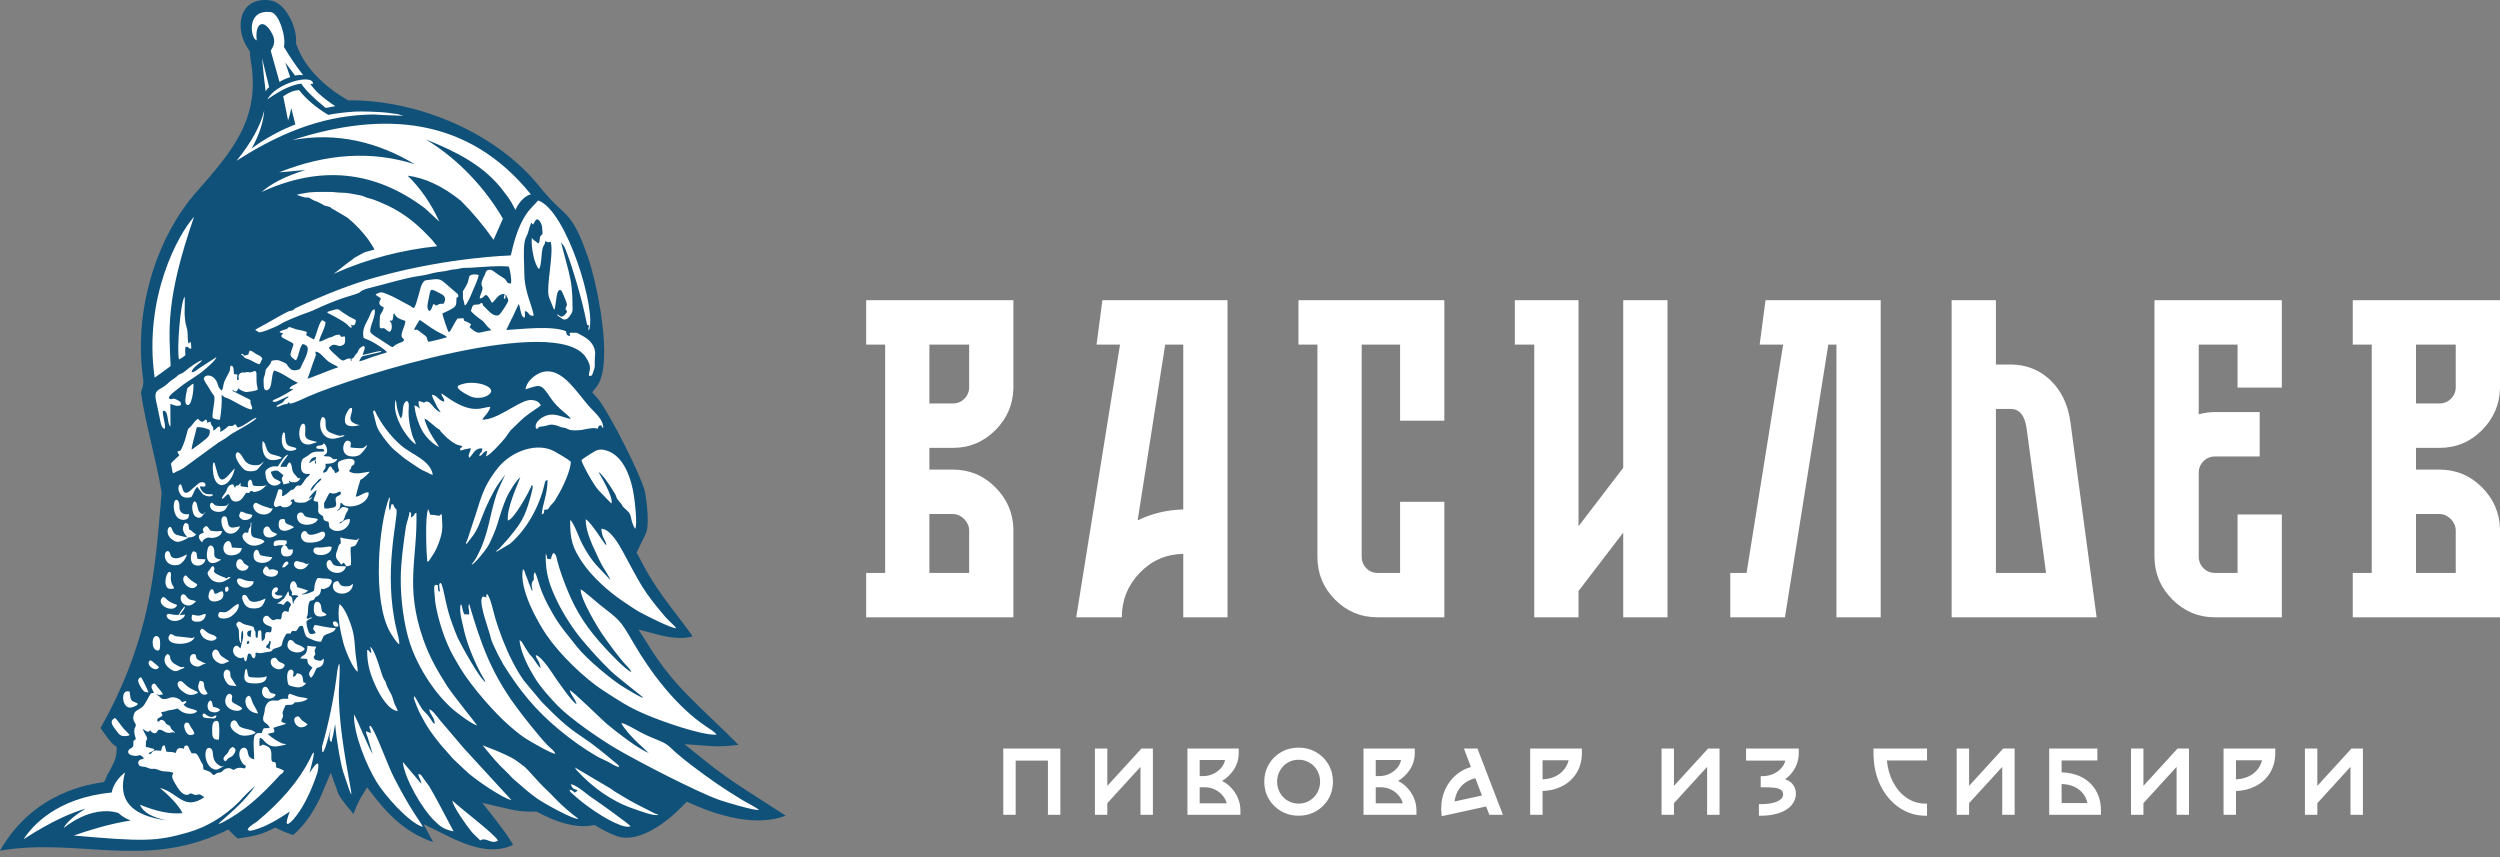 <?xml version="1.0" encoding="UTF-8"?> <svg xmlns="http://www.w3.org/2000/svg" width="280" height="96" viewBox="0 0 280 96" fill="none"><rect x="0" y="0" width="280" height="96" fill="#808080" stroke="none"/><path d="M106.723 50.161H104.093V52.596H106.723C108.578 52.596 110.163 53.256 111.478 54.575C112.793 55.895 113.468 57.468 113.502 59.294V69.138H97.011V64.165H99.136V38.592H97.011V33.619H113.502V43.463C113.468 45.29 112.793 46.863 111.478 48.182C110.163 49.501 108.578 50.161 106.723 50.161ZM104.093 38.592V45.188H106.723C107.229 45.188 107.659 45.011 108.013 44.656C108.367 44.3 108.544 43.869 108.544 43.362V38.592L104.093 38.592ZM106.723 57.569H104.093V64.165H108.544V59.396C108.544 59.159 108.494 58.931 108.393 58.711C108.291 58.491 108.157 58.296 107.988 58.127C107.819 57.958 107.625 57.823 107.406 57.721C107.187 57.62 106.959 57.569 106.723 57.569ZM123.47 33.62H137.482V69.138H132.525V62.034C130.603 62.068 128.976 62.779 127.644 64.165C126.312 65.552 125.646 67.21 125.646 69.138H120.537L125.443 38.592H122.813L123.47 33.62ZM127.416 58.279C129.035 57.501 130.738 57.095 132.525 57.062V38.592H130.502L127.416 58.279ZM161.766 47.117H156.809V38.592H152.51V62.389C152.51 62.863 152.678 63.277 153.015 63.633C153.353 63.988 153.774 64.165 154.28 64.165H156.809V56.199H161.766V69.138H154.28C152.425 69.138 150.84 68.478 149.525 67.159C148.21 65.84 147.552 64.25 147.552 62.389V38.592H145.428V33.62H161.767L161.766 47.117ZM181.801 33.62H186.759V69.138H181.801V59.649L176.794 66.195V69.138H171.836V38.592H169.661V33.619H176.794V58.939L181.801 52.394L181.801 33.62ZM197.739 33.62H210.638V69.138H205.681V38.592H204.77L199.914 69.138H193.793V64.165H195.615L199.712 38.592H197.081L197.739 33.62ZM231.887 47.269L234.821 69.138H218.583V33.62H223.541V40.825H225.16C226.913 40.825 228.405 41.408 229.636 42.575C230.867 43.742 231.617 45.307 231.887 47.269ZM223.541 64.165H229.156L226.98 47.979C226.778 46.524 226.171 45.797 225.16 45.797H223.541V64.165ZM255.564 43.412H250.607V38.592H246.257V46.406C246.863 46.237 247.471 46.152 248.078 46.152H253.085V51.125H248.078C247.572 51.125 247.142 51.303 246.788 51.658C246.434 52.013 246.257 52.444 246.257 52.952V62.339C246.257 62.846 246.434 63.277 246.788 63.633C247.142 63.988 247.572 64.165 248.078 64.165H250.607V57.62H255.564V69.138H248.078C246.223 69.138 244.63 68.47 243.298 67.134C241.965 65.797 241.3 64.199 241.3 62.339V33.619H255.564L255.564 43.412ZM273.221 50.161H270.591V52.596H273.221C275.077 52.596 276.661 53.256 277.977 54.575C279.292 55.895 279.966 57.468 280 59.294V69.138H263.509V64.165H265.634V38.592H263.509V33.619H280V43.463C279.966 45.29 279.292 46.862 277.977 48.182C276.661 49.501 275.076 50.161 273.221 50.161ZM270.591 38.592V45.188H273.221C273.727 45.188 274.158 45.011 274.511 44.656C274.866 44.3 275.043 43.869 275.043 43.362V38.592L270.591 38.592ZM273.221 57.569H270.591V64.165H275.043V59.396C275.043 59.159 274.992 58.931 274.891 58.711C274.79 58.491 274.655 58.296 274.486 58.127C274.318 57.958 274.124 57.823 273.905 57.721C273.685 57.62 273.458 57.569 273.221 57.569Z" fill="white"></path><path fill-rule="evenodd" clip-rule="evenodd" d="M117.369 85.19H113.756V91.26H112.366V83.834H118.76V91.26H117.369V85.19ZM127.734 85.889L124.02 89.954V91.26H122.63V83.834H124.02V88.019L127.843 83.834H129.124V91.26H127.734V85.889ZM136.875 87.467C137.211 87.636 137.516 87.853 137.788 88.121C138.147 88.475 138.432 88.885 138.631 89.349C138.824 89.799 138.927 90.272 138.927 90.763V91.26H132.994V83.834H138.737V84.331C138.737 85.058 138.529 85.722 138.11 86.314C137.775 86.787 137.362 87.172 136.875 87.467ZM145.444 91.36C144.753 91.36 144.099 91.2 143.497 90.858C142.91 90.524 142.443 90.065 142.103 89.479C141.759 88.885 141.597 88.235 141.597 87.547C141.597 86.859 141.759 86.209 142.103 85.615C142.443 85.029 142.91 84.57 143.497 84.236C144.099 83.895 144.753 83.734 145.444 83.734C146.135 83.734 146.789 83.895 147.391 84.236C147.978 84.57 148.446 85.029 148.785 85.615C149.129 86.209 149.291 86.859 149.291 87.547C149.291 88.235 149.129 88.885 148.785 89.479C148.446 90.065 147.978 90.524 147.391 90.858C146.789 91.2 146.135 91.36 145.444 91.36ZM156.592 87.467C156.928 87.636 157.233 87.853 157.505 88.121C157.864 88.475 158.149 88.885 158.348 89.349C158.541 89.799 158.644 90.272 158.644 90.763V91.26H152.711V83.834H158.454V84.331C158.454 85.058 158.247 85.722 157.828 86.314C157.492 86.787 157.079 87.172 156.592 87.467ZM166.45 90.326L161.476 91.413L161.455 91.193C161.435 90.98 161.414 90.756 161.414 90.542C161.414 89.799 161.558 89.081 161.868 88.405C162.164 87.758 162.583 87.199 163.131 86.748C163.614 86.351 164.155 86.069 164.75 85.904L163.957 83.834H165.475L168.327 91.26H166.808L166.45 90.326ZM172.768 88.594V91.26H171.378V83.834H177.171V84.331C177.171 85.13 176.992 85.893 176.571 86.575C176.165 87.233 175.607 87.729 174.916 88.074C174.241 88.411 173.515 88.57 172.768 88.594ZM191.198 85.889L187.484 89.954V91.26H186.094V83.834H187.484V88.019L191.307 83.834H192.588V91.26H191.198V85.889ZM199.932 87.276C200.217 87.37 200.483 87.516 200.696 87.738C200.997 88.053 201.14 88.438 201.14 88.873C201.14 89.377 200.967 89.82 200.637 90.198C200.271 90.618 199.772 90.888 199.252 91.064C198.596 91.286 197.883 91.36 197.193 91.36H196.999V90.065H197.193C197.804 90.065 198.542 90.006 199.101 89.737C199.412 89.588 199.71 89.361 199.71 88.984C199.71 88.773 199.653 88.589 199.473 88.469C199.258 88.326 199.001 88.258 198.747 88.229C198.333 88.181 197.9 88.175 197.484 88.175H197.199V86.929H197.394C197.818 86.929 198.227 86.847 198.616 86.675C198.981 86.512 199.299 86.283 199.555 85.975C199.75 85.74 199.884 85.478 199.958 85.19H195.558V83.834H201.461V84.331C201.461 85.008 201.28 85.636 200.926 86.213C200.664 86.641 200.333 86.997 199.932 87.276ZM211.331 85.17C211.414 86.018 211.629 86.844 212.027 87.602C212.402 88.315 212.905 88.932 213.578 89.379C214.202 89.793 214.885 90.004 215.632 90.004H215.827V91.36H215.632C214.575 91.36 213.606 91.054 212.727 90.463C211.795 89.837 211.108 88.976 210.615 87.97C210.06 86.838 209.834 85.607 209.834 84.351V83.834H215.827V85.17L211.331 85.17ZM224.251 85.889L220.537 89.954V91.26H219.147V83.834H220.537V88.019L224.36 83.834H225.641V91.26H224.251V85.889ZM230.901 86.5C231.663 86.522 232.413 86.672 233.1 87.015C233.784 87.357 234.333 87.853 234.726 88.512C235.135 89.199 235.304 89.967 235.304 90.763V91.26H229.511V83.834H234.904V85.17H230.901V86.5ZM243.778 85.889L240.064 89.954V91.26H238.674V83.834H240.064V88.019L243.887 83.834H245.168V91.26H243.778V85.889ZM250.428 88.594V91.26H249.038V83.834H254.831V84.331C254.831 85.13 254.652 85.893 254.232 86.575C253.825 87.233 253.267 87.729 252.577 88.074C251.902 88.411 251.176 88.57 250.428 88.594ZM263.255 85.889L259.542 89.954V91.26H258.152V83.834H259.542V88.019L263.364 83.834H264.645V91.26H263.255V85.889ZM134.365 85.12V86.919H134.81C135.187 86.919 135.548 86.828 135.89 86.671C136.25 86.506 136.555 86.269 136.806 85.961C137.01 85.71 137.141 85.429 137.204 85.12H134.365ZM134.365 89.974H137.394C137.32 89.683 137.186 89.417 136.998 89.174C136.755 88.861 136.454 88.617 136.099 88.441C135.743 88.264 135.367 88.175 134.97 88.175H134.365V89.974ZM145.444 90.004C145.879 90.004 146.286 89.901 146.661 89.68C147.03 89.462 147.319 89.165 147.531 88.792C147.75 88.407 147.851 87.99 147.851 87.547C147.851 87.104 147.75 86.687 147.531 86.302C147.319 85.929 147.03 85.632 146.661 85.414C146.286 85.193 145.879 85.09 145.444 85.09C145.01 85.09 144.602 85.193 144.227 85.414C143.858 85.632 143.569 85.929 143.357 86.302C143.139 86.687 143.037 87.104 143.037 87.547C143.037 87.99 143.139 88.407 143.357 88.792C143.569 89.165 143.858 89.462 144.227 89.68C144.602 89.901 145.01 90.004 145.444 90.004ZM154.082 85.12V86.919H154.527C154.904 86.919 155.265 86.828 155.607 86.671C155.967 86.506 156.272 86.269 156.523 85.961C156.727 85.71 156.858 85.429 156.922 85.12H154.082ZM154.082 89.974H157.112C157.037 89.683 156.904 89.417 156.715 89.174C156.472 88.861 156.171 88.617 155.816 88.441C155.461 88.264 155.084 88.175 154.687 88.175H154.082V89.974ZM165.979 89.093L165.239 87.159C164.832 87.252 164.451 87.415 164.109 87.661C163.737 87.927 163.447 88.265 163.238 88.672C163.062 89.016 162.956 89.382 162.913 89.763L165.979 89.093ZM172.768 87.287C173.227 87.268 173.678 87.18 174.102 86.996C174.531 86.809 174.902 86.539 175.192 86.169C175.432 85.864 175.593 85.522 175.686 85.15H172.768V87.287ZM230.901 89.944H233.794C233.659 89.34 233.36 88.831 232.859 88.44C232.294 88.001 231.602 87.832 230.901 87.806L230.901 89.944ZM250.428 87.287C250.887 87.268 251.338 87.18 251.762 86.996C252.192 86.809 252.562 86.539 252.853 86.169C253.093 85.864 253.254 85.522 253.346 85.15H250.428V87.287Z" fill="white"></path><path fill-rule="evenodd" clip-rule="evenodd" d="M28.054 6.606C29.241 13.163 26.178 16.745 22.026 21.47C19.79 24.014 18.217 26.995 17.17 30.208C15.886 34.149 15.452 38.355 16.033 42.466C16.157 43.206 15.767 43.8 15.797 44.008C16.34 47.73 17.48 51.355 18.082 55.066L18.101 55.184L18.091 55.304C17.741 59.439 17.451 63.461 16.591 67.538C15.539 72.523 13.766 77.114 11.258 81.531C11.671 82.155 12.385 83.131 12.676 83.356L13.073 83.662L13.055 84.163C13.023 85.041 12.643 85.586 12.282 86.341L12.236 86.437L12.171 86.52C12.008 86.729 11.831 87.363 11.623 87.595C10.35 87.792 3.809 88.567 0 95.27C8.822 93.799 16.078 97.354 24.946 93.206L25.569 92.907L26.045 93.383C26.231 93.562 26.422 93.74 26.61 93.919C27.992 93.689 28.948 93.627 30.388 92.904L30.826 92.684L31.264 92.904C31.718 93.132 32.291 93.339 32.822 93.522C34.269 92.328 35.366 90.528 36.076 88.844L37.044 86.548L37.891 88.889C38.062 89.325 38.863 90.315 39.59 91.167C39.844 90.491 40.122 89.816 40.379 89.393L41.11 88.184L41.98 89.297C43.934 91.796 45.848 93.388 48.522 94.324L47.429 92.295L50.168 93.649C52.43 94.768 55.119 95.752 57.47 94.623C56.953 93.734 56.418 92.99 55.722 92.096L54.027 89.921L56.712 90.547C58.079 90.866 58.469 90.9 59.893 90.909L60.138 90.91L60.354 91.028C62.007 91.933 64.325 92.787 66.236 92.456L66.59 92.395L66.899 92.579C67.579 92.982 68.315 93.37 69.059 93.639C71.568 94.545 74.831 91.954 76.448 90.277L76.922 89.786L77.546 90.063C80.528 91.388 84.73 92.63 88 91.353C84.983 89.374 81.942 87.603 79.088 85.302L76.661 83.345L79.771 83.57C80.679 83.636 81.703 83.539 82.71 83.421C80.844 81.525 78.901 79.781 77.029 77.876C75.417 76.235 74.067 74.545 72.834 72.599L71.515 70.515L73.902 71.133C74.76 71.355 76.493 71.652 77.579 71.265C76.082 69.154 74.394 67.182 73.035 64.999C72.495 64.131 72.013 63.228 71.533 62.327L71.3 61.888L72.316 59.802C72.775 58.858 72.445 56.343 72.284 55.301C72.023 53.598 68.067 45.876 66.873 44.55L66.325 43.94L66.831 43.295C68.797 40.793 66.835 31.548 65.819 28.71C65.269 27.176 64.592 25.242 63.431 24.046C63.051 23.654 62.634 23.292 62.242 22.911C61.604 22.289 61.018 21.632 60.461 20.936C55.616 14.887 46.977 11.276 39.32 11.233C39.317 11.233 39.314 11.233 39.311 11.234L39.016 11.252L38.759 11.103C36.439 9.754 34.122 7.619 33.213 5.024L33.149 4.842L33.16 4.649C33.247 3.054 31.998 0.256 30.233 0.036C26.736 -0.4 26.201 3.2 27.819 5.507L27.963 5.714L28.056 6.603L28.054 6.606Z" fill="#10517A"></path><path fill-rule="evenodd" clip-rule="evenodd" d="M41.887 12.821C36.922 12.864 32.076 14.408 26.491 18.011C28.154 15.954 29.191 14.067 29.601 12.351C29.499 13.69 29.03 15.114 28.194 16.622C29.733 15.491 31.382 14.597 33.082 13.934L32.624 12.117C32.5 12.713 32.38 13.172 32.265 13.493C31.969 11.963 31.717 10.787 31.717 10.787C32.457 10.308 32.815 10.157 33.489 10.083C34.293 11.113 35.384 12.041 36.764 12.866C37.654 12.694 38.546 12.581 39.431 12.526C39.458 12.495 40.566 12.483 40.6 12.485L40.657 12.488C40.944 12.488 41.231 12.494 41.516 12.506V12.508C42.22 12.526 43.158 12.567 44.007 12.712C44.349 12.771 44.457 12.73 44.795 12.855C45.086 12.963 45.511 12.955 44.742 12.955C44.312 12.955 43.846 12.897 43.41 12.905C43.08 12.911 42.514 12.849 41.891 12.822H41.886L41.887 12.821ZM37.045 81.575C36.371 84.202 36.045 84.886 36.065 83.627C36.881 80.756 37.456 77.898 37.791 75.052C38.062 73.628 38.117 74.401 37.954 77.373C37.84 83.71 40.782 93.601 38.445 86.471C38.197 85.713 37.726 83.261 37.533 81.09C37.404 81.917 37.268 82.586 37.126 83.098C36.87 83.029 36.843 82.521 37.045 81.575ZM20.045 40.25C20.259 40.178 20.605 39.918 20.757 39.79C20.76 39.499 20.692 39.081 20.803 38.848L20.944 38.833C21.156 38.886 21.137 39.099 21.429 39.03L21.375 38.303C21.139 38.377 21.329 38.378 21.099 38.463C21.012 38.099 21.033 37.683 21.011 37.298C20.969 36.576 20.746 36.592 20.676 35.146C20.659 34.785 20.734 33.516 20.678 33.212C20.19 33.92 19.79 39.255 20.045 40.25ZM39.493 29.053C38.897 29.444 38.331 29.932 37.382 30.669L37.523 30.606L37.512 30.622L37.623 30.562C41.191 28.988 44.97 27.993 48.961 27.576C48.844 27.43 48.725 27.288 48.606 27.148C48.488 26.961 48.248 26.699 47.944 26.403C46.392 24.744 44.673 23.494 42.653 22.687C42.573 22.65 42.507 22.619 42.46 22.6C41.961 22.388 41.652 22.276 41.114 22.145C40.97 22.111 40.666 21.94 40.382 21.886C39.604 21.737 38.965 21.577 38.151 21.577C37.813 21.577 37.299 21.486 36.927 21.494C35.811 21.517 35.1 21.426 33.944 21.664C33.702 21.713 33.52 21.717 33.315 21.812L33.208 21.825C33.796 21.973 33.901 22.145 34.546 22.124L34.615 22.143C34.743 22.214 35.111 22.449 35.22 22.476C35.422 22.526 36.027 22.822 36.211 22.951C36.474 23.135 36.956 23.074 37.127 23.328C37.145 23.354 38.389 24.041 38.943 24.402C39.863 25.152 40.617 25.984 41.231 26.805C41.508 27.21 41.911 27.837 41.925 27.921C41.939 28.005 41.753 27.983 41.678 28.015C41.401 28.133 40.974 28.15 40.636 28.355C40.475 28.453 39.617 28.884 39.545 28.998C39.539 29.008 39.521 29.027 39.493 29.053ZM33.208 21.825L33.269 21.836L33.263 21.839L33.208 21.825ZM46.58 49.765C46.493 49.33 46.299 49.189 46.17 48.734C45.47 46.261 45.92 45.553 45.746 45.114L45.59 44.893C44.99 45.131 45.179 46.07 45.029 46.592L44.902 46.87C44.709 46.607 44.642 46.275 44.536 45.933C44.406 45.511 44.425 45.229 44.358 44.962C44.353 44.941 44.346 44.919 44.34 44.901L44.295 44.786C44.067 45.898 44.474 46.861 44.9 47.714C45.215 48.345 46.053 49.494 46.58 49.765ZM14.003 86.513C13.161 87.173 12.656 87.972 12.511 88.763C6.361 89.349 3.605 92.506 2.651 93.981C2.59 94.076 6.156 91.545 9.594 90.566C7.387 91.906 7.139 92.739 7.139 92.739C7.096 92.781 10.12 90.108 13.261 91.054C13.606 91.39 14.065 91.679 14.642 91.898C12.204 92.265 9.774 93.053 8.258 93.578C15.993 94.26 17.506 94.257 21.04 93.238C23.291 92.589 25.079 91.435 26.75 89.834C27.433 89.062 28.045 88.46 28.586 88.026C27.334 89.812 26.075 90.812 24.546 92.178C24.334 92.368 24.739 92.207 24.909 92.119C27.255 90.91 29.185 89.212 31.399 86.756C31.582 86.661 31.733 86.555 31.799 86.306C31.229 85.996 31.085 86.035 30.927 85.946C30.902 85.773 30.94 85.51 30.843 85.415C30.704 85.279 30.574 85.427 30.457 85.241C30.237 84.89 30.698 83.915 29.89 83.559C29.157 83.236 29.474 83.525 29.076 83.563C29.033 83.255 29.046 82.916 29.107 82.638C29.381 82.659 29.536 82.96 29.712 83.125C30.457 83.825 31.008 83.6 31.869 83.433C32.012 83.405 31.943 83.458 32.017 83.36C31.831 83.257 31.745 83.37 31.404 83.17C31.233 83.069 31.06 82.992 30.873 82.883C30.715 82.792 30.058 82.327 29.993 82.185C30.332 82.104 30.399 82.122 30.711 82.001C30.74 81.706 30.694 81.719 30.611 81.522C30.645 81.499 31.25 81.311 31.334 81.286C31.456 81.249 31.565 81.223 31.696 81.186L32.039 81.061C31.846 80.913 31.685 80.978 31.52 80.806C31.502 80.517 31.622 80.517 31.683 80.304C31.748 80.084 31.639 80.023 31.644 79.839C31.648 79.703 31.915 79.107 31.99 78.978C32.498 78.876 32.733 79.082 33.004 78.663C33.566 78.662 34.128 78.561 34.484 78.253C34.235 78.122 33.694 78.111 33.386 78.028C33.089 77.948 32.556 77.699 32.389 77.707C32.178 78.102 32.266 77.837 32.292 78.255C31.981 78.298 31.755 78.209 31.476 78.31C31.077 78.456 31.313 78.501 30.755 78.457C30.154 78.41 29.903 78.716 29.724 79.162C29.616 79.432 29.684 79.596 29.587 79.895C29.172 81.178 29.954 80.756 30.207 81.538C29.415 81.611 29.564 81.382 29.314 82.112C28.901 82.103 28.814 82.033 28.574 82.302C28.262 82.651 28.487 84.517 28.471 85.055C28.367 85.011 28.287 84.96 28.163 84.959C28 84.753 27.944 84.864 27.838 84.593C27.774 84.432 27.77 84.242 27.706 84.06C27.448 83.343 26.42 83.893 26.954 85.118C27.015 85.257 27.136 85.437 27.207 85.53C27.421 85.811 27.5 85.587 27.537 85.912C27.491 85.934 27.521 85.923 27.46 85.989C27.372 86.083 27.485 85.986 27.387 86.07C26.452 85.816 26.324 86.25 26.111 86.225C26.105 86.224 25.539 85.725 24.947 86.332C24.674 86.61 24.766 86.453 24.406 86.555C24.114 86.637 24.173 86.771 23.915 86.806C23.726 86.69 23.693 86.542 23.419 86.407C23.212 86.306 22.985 86.248 22.784 86.177C22.717 85.331 22.731 85.827 22.351 84.976C21.98 84.15 21.788 84.404 21.468 84.384C21.41 84.255 21.351 84.153 21.267 84.016C21.147 83.822 21.201 83.831 21.115 83.654C21.048 83.516 20.925 83.454 20.768 83.52C20.54 83.615 20.688 83.69 20.596 83.864C19.899 83.633 19.812 83.937 19.677 84.332C19.447 84.299 19.476 84.233 19.168 84.223C18.964 84.216 18.824 84.212 18.637 84.187C18.556 83.947 18.52 83.672 18.418 83.458C18.278 83.504 18.192 83.563 18.139 83.708L18.059 84.05C18.058 84.042 18.05 84.078 18.043 84.091C17.677 84.079 17.434 83.964 17.154 84.151C16.888 84.329 16.896 84.622 16.663 84.381C16.811 84.165 17.197 84.218 17.288 83.921C17.181 83.844 16.959 83.823 16.817 83.771C16.605 83.693 16.597 83.672 16.338 83.676C16.351 83.513 16.329 83.089 16.345 83.033C16.404 82.808 16.561 82.861 16.427 82.531C16.366 82.381 16.257 82.244 16.176 82.059C16.095 81.874 16.037 81.777 15.953 81.624C16.271 81.795 16.566 82.169 16.817 81.784L16.972 81.978C17.437 82.313 17.554 82.007 17.743 81.738C18.322 81.653 18.448 82.252 19.222 82.035C19.458 81.969 19.417 82.04 19.607 82.112C19.508 81.872 19.317 81.828 19.196 81.647C18.964 81.299 19.212 81.36 18.76 81.161C18.468 81.033 18.573 80.842 18.303 80.696C17.927 80.492 17.9 80.79 17.685 80.849C17.409 80.416 17.957 80.406 18.19 80.143C18.152 79.85 18.123 79.989 18.043 79.785C18.188 79.724 18.352 79.722 18.504 79.684C18.677 79.64 18.728 79.584 18.921 79.554C19.38 79.485 19.472 79.481 19.881 79.354L20.331 79.692C20.93 80.064 21.896 80.011 22.083 79.631C21.552 79.322 20.945 79.414 20.558 78.917C20.722 78.76 20.793 78.787 20.898 78.559C20.664 78.466 20.607 78.604 20.391 78.639C20.192 78.371 20.122 78.305 19.795 78.183C19.483 78.067 19.25 78.059 18.938 78.178C17.9 78.575 18.032 77.924 17.52 77.822C17.646 77.724 17.468 77.8 17.612 77.792C17.725 77.786 17.695 77.835 17.884 77.833C17.982 77.832 18.142 77.783 18.259 77.764C18.164 77.531 17.719 77.076 17.517 76.787C17.419 76.644 17.409 76.599 17.225 76.544C16.701 76.849 17.118 77.25 17.241 77.608L17.124 77.624L16.908 77.65C16.647 78.023 16.414 78.561 16.141 78.955C15.789 79.461 15.188 79.497 15.039 79.894C14.637 80.967 15.468 80.915 15.13 81.466C15.002 81.675 15.027 82.032 15.094 82.32C15.222 82.867 15.315 82.704 14.934 82.998C14.929 83.499 15.021 83.618 14.629 83.825C14.368 83.962 14.224 84.266 14.511 84.487C14.695 84.627 15.154 84.693 15.431 84.637C15.683 84.586 15.64 84.508 15.858 84.669C15.973 84.755 16.058 84.828 16.107 84.941C15.749 85.173 15.757 84.895 15.472 85.35C15.519 85.911 15.78 85.814 16.268 85.902C16.445 85.934 16.565 86.022 16.76 86.076C17.061 86.16 17.045 86.09 17.329 86.109C17.649 86.131 17.872 86.344 18.331 86.388C18.674 86.421 19.162 86.406 19.424 86.575C19.164 86.969 19.294 87.199 19.638 87.787C19.928 88.285 20.372 89.088 21.008 89.019C21.264 88.991 21.209 88.739 21.64 88.952C22.035 89.147 22.045 88.933 22.373 88.984C22.58 89.016 22.678 89.197 22.892 89.288C20.561 90.865 19.964 88.757 17.911 88.251C18.799 88.97 20.037 90.189 20.437 91.07C19.113 91.21 17.529 90.895 15.684 90.126C16.002 90.959 17.008 91.544 18.698 91.882C14.686 91.372 13.121 89.582 14.006 86.511L14.003 86.513ZM34.439 42.41C34.593 42.082 34.929 40.979 35.077 40.601C35.614 39.219 35.269 39.982 35.344 39.376C36.017 39.469 36.31 40.276 37.11 40.697C37.303 40.798 37.74 41.005 37.897 41.121C36.944 41.431 34.763 42.362 34.439 42.41ZM25.268 66.274C25.278 66.276 25.308 66.296 25.374 66.282C25.518 66.252 25.709 66.053 25.523 65.715C25.137 65.644 25.161 66.075 25.268 66.274ZM31.609 63.552C31.937 63.548 31.885 63.519 32.08 63.341C32.158 63.269 32.434 63.12 32.235 62.935C31.992 62.709 31.616 63.351 31.609 63.552ZM37.295 69.677C37.247 69.949 37.483 70.364 37.892 70.13C37.931 69.809 37.629 69.428 37.295 69.677ZM22.69 80.098C22.652 80.452 23.18 80.427 23.451 80.437C23.885 80.453 24.23 80.575 24.232 80.114C23.853 80.17 23.95 80.43 23.328 80.211C23.165 80.152 22.739 79.643 22.69 80.098ZM17.803 74.73C17.73 74.607 17.379 74.332 17.229 74.212C17.057 74.073 16.76 73.755 16.645 74.202C16.546 74.588 17.45 75.319 17.803 74.73ZM30.798 66.509C30.846 66.177 30.916 66.436 31.074 66.158C31.367 65.641 30.503 65.589 30.445 66.407C30.387 67.225 31.318 67.253 31.666 66.719C31.343 66.66 30.971 66.743 30.798 66.509ZM15.806 75.855C15.559 75.889 15.437 76.109 15.482 76.352C15.516 76.538 15.872 77.181 16.039 77.344C16.24 77.541 16.307 77.504 16.632 77.554C16.576 77.332 15.906 75.948 15.806 75.855ZM26.952 57.304C26.902 57.494 26.718 57.674 26.812 57.885C26.867 58.008 27.078 58.188 27.241 58.226C27.697 58.333 28.269 58.044 28.256 57.674C28.05 57.583 27.822 57.575 27.601 57.512C27.361 57.444 27.239 57.3 26.952 57.304ZM23.554 78.451C23.188 78.626 23.152 79.331 23.438 79.595C23.661 79.799 24.416 79.932 24.653 79.478L24.45 79.341C23.762 79.034 23.919 79.41 23.76 78.719C23.726 78.569 23.704 78.53 23.554 78.451ZM22.369 76.258C22.205 76.716 22.092 76.965 22.368 77.445C22.558 77.775 22.862 77.931 23.255 77.701C23.148 77.42 22.925 77.271 22.88 76.904C22.826 76.464 22.869 76.26 22.369 76.258ZM25.239 85.264C25.485 85.143 25.38 85.037 25.641 84.885C25.871 84.75 25.949 84.772 26.105 84.583C26.368 84.266 26.569 83.86 26.056 83.662C25.556 83.914 25.704 84.152 25.405 84.445C25.221 84.626 24.764 84.998 25.239 85.264ZM21.516 68.854C21.356 69.518 21.552 69.668 22.278 69.623C22.691 69.599 23.067 69.209 23.035 68.76C22.775 68.75 22.643 68.905 22.312 68.945C21.924 68.99 21.79 68.834 21.516 68.854ZM20.769 80.945C20.662 81.112 20.587 81.226 20.645 81.47C20.787 82.075 21.109 82.58 21.772 82.204C21.727 81.864 21.511 81.653 21.363 81.415C21.169 81.105 21.21 80.882 20.769 80.945ZM34.596 63.068C34.427 63.173 34.371 63.229 34.126 63.086C33.911 62.961 33.862 62.994 33.619 62.932C33.452 62.89 33.25 62.789 33.097 62.872C32.965 62.944 32.874 63.161 32.958 63.37C33.14 63.825 34.146 64.069 34.596 63.068ZM34.435 81.112C34.134 80.856 33.907 80.827 33.667 80.498C33.568 80.362 33.501 80.201 33.275 80.251C32.687 80.383 33.01 81.245 33.507 81.42C33.85 81.54 34.321 81.35 34.435 81.112ZM17.136 72.329C17.179 72.579 17.453 72.95 17.776 72.841C17.983 72.77 17.939 71.994 17.917 71.764C17.841 70.955 16.912 71.023 17.136 72.329ZM19.484 65.917C19.456 65.586 19.332 65.649 19.239 65.364C19.013 64.672 19.229 64.299 19.12 64.147C18.799 63.699 18.376 64.95 18.585 65.549C18.745 66.002 18.999 65.99 19.484 65.917ZM31.052 59.819C30.666 59.597 30.445 59.645 30.238 59.213C30 58.722 29.559 59.045 29.512 59.36C29.357 60.418 30.562 60.367 31.052 59.819ZM27.843 63.433C27.217 62.973 27.523 63.359 27.155 62.807C26.921 62.457 26.521 62.644 26.463 63.091C26.337 64.056 27.696 64.189 27.843 63.433ZM21.767 56.149C21.383 56.464 21.52 57.407 21.79 57.754C21.922 57.923 22.297 58.092 22.556 57.904L23.042 57.318C22.899 57.396 22.888 57.477 22.736 57.584C21.896 57.41 22.284 56.218 21.767 56.149ZM31.776 48.406C31.489 48.618 31.314 50.383 32.388 50.484C32.691 50.512 33.077 50.448 33.214 50.271C33.085 50.084 33.017 50.148 32.626 50.028C32.421 49.966 32.232 49.899 32.122 49.722C32.006 49.537 31.973 49.296 31.951 49.053C31.907 48.557 31.96 48.531 31.776 48.406ZM23.657 56.292C23.41 56.552 23.515 56.842 23.708 57.061C24.032 57.427 25.02 57.446 25.304 56.972L25.686 56.31C25.581 56.4 25.486 56.584 25.328 56.637C25.182 56.686 24.842 56.678 24.677 56.676C23.799 56.669 24.064 56.356 23.657 56.292ZM21.961 67.325C21.524 67.166 21.202 67.272 20.916 66.85C20.243 65.863 19.756 67.65 21.027 67.817C21.43 67.87 21.854 67.483 21.961 67.325ZM30.884 77.804C30.503 77.527 30.336 77.843 30.059 77.213C29.849 76.732 29.385 76.864 29.353 77.384C29.288 78.413 30.566 78.471 30.884 77.804ZM20.745 64.441C19.937 65.04 21.517 66.564 22.101 65.498C22.03 65.368 21.945 65.363 21.762 65.234C21.514 65.059 21.269 64.916 21.074 64.7C20.951 64.564 20.947 64.497 20.745 64.441ZM40.505 56.369C40.818 56.231 41.415 55.623 41.261 55.135C40.725 55.113 40.27 55.647 39.843 55.617C39.969 55.034 40.148 54.474 40.313 53.902C40.38 53.672 40.376 53.732 40.584 53.615C40.813 53.485 41.368 52.917 41.413 52.835C40.999 52.828 39.756 53.285 39.102 52.772C39.176 52.526 39.204 52.661 39.295 52.478C39.405 52.256 39.256 52.32 39.437 52.162C39.566 52.05 39.597 52.157 39.675 51.936C40.01 50.995 38.02 51.48 37.864 51.802C37.785 52.15 37.908 52.451 37.991 52.719C37.86 52.816 37.758 52.953 37.546 52.989C37.471 52.866 37.501 52.839 37.433 52.733C37.362 52.621 37.372 52.675 37.28 52.578C37.121 52.41 37.206 52.299 36.984 52.228C36.629 52.425 36.758 52.989 36.16 52.923C36.258 52.495 36.545 52.621 36.454 51.948C37.045 51.937 37.564 51.873 37.795 51.399C37.604 51.394 37.488 51.466 37.354 51.432C37.234 51.402 37.196 51.297 37.064 51.212C36.755 51.013 36.515 51.211 36.256 51.036C36.508 50.792 36.678 50.866 36.625 50.323C36.602 50.085 36.448 49.745 36.269 49.655C36.009 49.822 36.296 49.824 35.801 49.898C35.517 49.941 35.457 49.933 35.411 50.176C35.779 50.445 36.28 50.039 36.324 50.535C35.889 50.663 35.405 50.473 34.927 50.716C34.758 50.802 34.641 50.914 34.481 51.035C34.316 51.16 34.191 51.203 34.004 51.324C33.703 51.519 33.669 52.14 33.74 52.553C33.817 53.002 34.213 53.157 34.741 53.064C34.514 53.506 34.472 53.229 34.065 53.886C33.583 54.666 33.564 54.286 33.256 54.411C33.107 54.47 33.034 54.678 32.91 54.775C32.68 54.957 32.674 54.761 32.439 55.017C32.265 55.207 31.827 55.562 31.582 55.575C31.584 55.301 31.656 55.097 31.584 54.854C31.457 54.812 31.347 54.784 31.181 54.828L30.857 55.838C30.761 56.121 30.514 56.541 30.811 56.748C30.811 56.748 30.811 56.853 31.089 56.737C31.713 56.476 31.278 56.87 31.982 56.815C32.286 56.791 32.599 56.589 32.692 56.386C32.854 56.027 32.338 56.288 32.615 56.023C32.699 55.943 32.779 55.931 32.918 55.921C33.005 56.173 32.932 56.207 33.323 56.28C33.546 56.322 33.847 56.315 34.074 56.283C34.375 56.241 34.876 55.886 34.99 55.683C34.618 55.75 34.9 55.844 34.589 55.837C34.629 55.66 35.25 54.971 35.447 54.871C35.426 55.748 34.64 56.14 35.603 56.196C35.625 56.325 35.65 56.581 35.655 56.707C35.673 57.186 35.469 57.401 35.993 57.689C36.394 57.909 36.048 58.007 36.334 58.274C36.498 58.427 36.601 58.351 36.78 58.438C36.937 58.798 36.69 58.984 37.156 59.292C37.463 59.494 37.76 59.511 38.179 59.421C38.675 59.314 39.287 58.709 39.18 58.129C38.403 58.143 38.392 58.56 38.013 58.647C38.104 58.266 38.391 58.679 38.624 57.885C38.828 57.197 38.988 57.305 39.02 56.95C38.121 56.499 38.238 57.077 37.745 57.231C37.91 56.946 38.072 57.15 38.141 56.331C38.371 56.327 38.358 56.529 38.597 56.624C39.125 56.833 40.034 56.677 40.505 56.369ZM29.773 53.4C29.982 54.555 31.047 54.587 31.452 54.049C31.299 53.791 31.019 53.78 30.742 53.599C30.58 53.493 30.346 53.062 30.337 52.838C30.551 52.775 30.895 52.594 31.205 52.781L31.747 53.232C31.688 53.454 31.523 53.39 31.575 53.731C31.598 53.885 31.716 54.072 31.77 54.262C31.986 54.199 31.994 54.191 32.285 54.131C32.578 54.07 32.394 54.088 32.333 53.847C32.725 53.897 32.291 53.96 32.692 54.005C33.317 54.077 33.502 53.839 33.654 53.545C33.341 53.608 33.381 53.556 33.173 53.315C33.041 53.163 32.917 53.038 32.83 52.892C32.675 52.63 32.737 51.981 32.439 51.772C32.27 51.882 32.173 52.054 32.126 52.282L31.404 52.281C31.557 51.76 32.16 51.219 32.253 50.916C31.782 51.027 31.335 51.989 31.112 52.242C30.634 52.205 30.4 52.221 30.036 52.461C29.646 52.719 29.695 52.856 29.773 53.399V53.4ZM28.389 65.099C28.016 65.112 27.57 65.074 27.205 64.898C26.314 64.469 26.391 65.374 27.015 65.701C27.729 66.075 28.501 65.517 28.389 65.099ZM29.783 63.413C28.526 64.553 31.239 65.107 31.139 63.972C30.631 63.673 30.389 63.781 30.134 63.794C30.016 63.574 30.018 63.508 29.783 63.413ZM23.058 74.326C22.949 74.241 22.818 74.269 22.486 74.058C22.333 73.961 22.115 73.897 22.027 73.752C21.884 73.518 22.05 73.282 21.709 73.254C21.5 73.237 21.345 73.397 21.294 73.594C21.161 74.103 21.444 74.461 21.806 74.591C22.413 74.811 22.428 74.435 23.058 74.326ZM20.443 68.45C20.598 68.236 20.652 68.23 20.723 67.902C20.5 68.029 20.123 68.626 20.038 68.858C19.513 68.904 19.428 68.835 19.037 68.767C18.301 68.64 18.718 69.654 19.725 69.54C20.175 69.489 20.692 69.188 20.72 68.824L20.114 68.904L20.442 68.45H20.443ZM31.892 74.473C31.618 74.152 31.349 74.305 31.042 73.878C30.932 73.726 30.882 73.597 30.596 73.701C30.404 73.77 30.31 73.901 30.321 74.166C30.337 74.56 30.683 74.839 31.01 74.931C31.419 75.046 31.853 74.831 31.892 74.473ZM22.527 71.053C22.669 71.306 22.743 71.409 22.961 71.543C23.415 71.824 24.023 71.871 24.272 71.46C24.106 71.099 23.76 71.131 23.398 70.95C23.078 70.791 22.854 70.448 22.586 70.4C22.387 70.63 22.338 70.715 22.527 71.053ZM18.234 66.87C17.282 67.728 19.474 68.784 19.84 67.756C18.378 67.244 18.708 66.891 18.234 66.87ZM32.941 59.042C32.441 58.721 32.051 58.734 31.964 58.505C31.853 58.212 31.995 58.074 31.573 58.133C31.311 58.17 31.257 58.319 31.227 58.553C31.16 59.075 31.311 59.423 31.83 59.448C32.254 59.468 32.652 59.205 32.941 59.042ZM25.832 75.816C25.75 75.578 25.857 75.299 25.697 75.138C25.259 74.691 24.701 75.441 25.328 76.372C25.682 76.899 25.818 76.742 26.484 76.844L25.832 75.816ZM40.286 47.605C40.155 47.547 40.214 47.611 40.02 47.549C38.624 47.102 39.566 46.453 39.416 45.691C39.08 45.668 39.004 45.957 38.832 46.248C38.681 46.503 38.598 46.856 38.633 47.197C38.717 48.004 40.078 47.686 40.286 47.605ZM28.904 79.906C28.794 79.547 28.489 79.117 28.314 78.748C28.151 78.403 28.069 77.597 27.625 78.085C27.302 78.441 27.484 79.781 28.904 79.906ZM36.577 68.856C36.216 68.39 36.072 68.853 35.967 67.937C35.907 67.415 35.434 67.18 35.227 67.612C35.146 67.78 35.148 68.102 35.15 68.296C35.159 69.259 36.094 69.093 36.477 68.922C36.552 68.889 36.536 68.892 36.577 68.856ZM21.612 61.754C21.286 62.127 21.263 63.022 21.753 63.254C22.33 63.526 22.957 63.172 23.008 62.643L22.137 62.606C21.959 62.175 22.198 61.755 21.612 61.754ZM21.658 42.974C21.437 43.044 21.369 43.178 21.19 43.311C20.913 43.516 21.003 43.454 20.906 43.849C20.837 44.132 20.634 45.077 20.874 45.294C21.431 45.797 21.735 43.673 21.658 42.974ZM24.513 82.835C24.553 82.609 24.628 80.959 24.42 80.801C24.223 80.652 24.007 80.777 23.91 80.909C23.724 81.165 23.764 81.821 23.774 82.187C23.787 82.644 23.998 82.892 24.513 82.835ZM35.139 73.503C35.384 73.322 35.309 73.26 35.263 73.025C35.196 72.685 35.367 72.731 35.405 72.425C34.955 72.407 34.836 72.386 34.435 72.328C34.403 73.587 33.853 73.266 33.626 73.738C33.884 73.795 34.212 73.746 34.419 73.829C34.434 74.462 34.67 74.471 34.996 74.781C34.945 74.851 34.685 75.21 34.646 75.318C34.556 75.561 34.709 75.8 34.838 75.912C35.099 75.69 35.255 75.265 35.404 74.941L35.445 74.872C35.47 74.712 36.339 74.848 36.26 73.772C35.983 73.892 36.168 74.064 35.641 73.977C35.308 73.922 35.131 73.845 35.141 73.504L35.139 73.503ZM37.147 61.24C36.627 61.16 36.342 61.343 35.806 61.325C35.588 61.318 35.317 61.252 35.174 61.432C35.052 61.583 35.096 61.815 35.216 61.94C35.641 62.382 37.164 62.201 37.147 61.24ZM31.564 51.29C31.236 50.963 30.454 51.03 30.121 50.695C29.727 50.299 29.791 49.571 29.424 49.413C29.357 49.519 29.177 51.683 30.692 51.526C30.948 51.499 31.4 51.435 31.564 51.29ZM25.666 74.064C25.576 73.931 24.867 73.622 24.655 73.32C24.523 73.132 24.499 72.904 24.308 72.796C23.844 72.532 23.358 73.521 24.327 74.159C24.862 74.512 25.14 74.291 25.368 74.194L25.666 74.064ZM24.04 66.484C24.033 66.472 24.026 66.455 24.022 66.447C24.019 66.438 24.009 66.42 24.005 66.409L23.946 66.212C23.825 65.839 23.574 65.98 23.452 66.305C23.021 67.456 24.07 67.551 24.719 67.165C25.008 66.993 25.137 66.525 24.907 66.227C24.557 66.212 24.35 66.565 24.04 66.484ZM34.136 72.685C33.926 72.34 33.214 72.184 33.059 72.064C33.056 72.062 32.447 71.181 32.215 72.056C31.953 73.043 33.689 73.431 34.136 72.685ZM28.709 61.564C28.452 61.705 28.369 61.964 28.404 62.37C28.484 63.279 30.192 63.252 30.494 62.401C30.29 62.401 29.288 62.242 29.169 62.178L29.046 61.984C28.978 61.792 29.005 61.648 28.709 61.564ZM22.186 77.588C22.048 77.358 21.634 77.362 20.967 76.853C20.758 76.694 20.659 76.555 20.461 76.387C20.008 76 19.325 76.781 20.746 77.638C21.224 77.926 21.675 77.879 22.186 77.588ZM14.521 77.472C13.733 77.171 13.657 78.3 13.945 78.817C14.256 79.37 14.677 79.312 15.138 79.084C15.33 78.989 15.388 78.978 15.425 78.813C15.227 78.628 14.904 78.656 14.717 78.407C14.574 78.215 14.569 77.712 14.521 77.472ZM24.661 62.653C24.473 62.619 24.286 62.594 24.113 62.421C23.941 62.249 24.015 61.927 23.995 61.662C23.944 60.997 23.388 60.873 23.249 61.508C22.933 62.95 23.59 63.508 24.769 62.677L24.661 62.653ZM38.761 63.446C38.233 63.364 37.496 63.526 37.249 63.126C37.154 62.971 37.068 62.607 36.77 62.765C36.6 62.855 36.533 63.156 36.605 63.41C36.843 64.269 38.433 64.543 38.761 63.446ZM26.985 39.699C27.092 39.795 27.125 39.764 27.225 39.855C27.373 39.991 27.243 39.954 27.413 40.075C27.517 40.149 27.85 40.232 28 40.307C28.23 40.422 28.854 40.783 29.067 40.804C29.131 40.706 29.355 40.255 29.385 40.158C29.179 39.83 29.047 39.841 28.7 39.657C28.417 39.506 28.309 39.283 27.941 39.278L27.806 39.722L27.33 39.837C27.245 39.675 27.174 39.556 26.985 39.699ZM18.752 73.242C18.332 73.52 18.226 74.29 18.979 74.86C19.654 75.371 19.865 75.133 20.252 74.954C20.348 74.908 20.384 74.909 20.479 74.871C20.68 74.787 20.621 74.797 20.655 74.728C20.528 74.663 20.425 74.734 20.288 74.723C20.156 74.712 19.521 74.35 19.444 74.288C18.826 73.786 19.276 73.456 18.752 73.242ZM24.573 68.553C24.005 69.426 25.337 69.388 25.854 69.065C26.145 68.883 26.914 68.185 26.712 67.641C26.463 67.65 25.973 68.102 25.799 68.244C25.126 68.794 25.002 68.485 24.573 68.553ZM30.54 56.916C30.296 57.016 30.121 56.858 29.849 56.788C29.031 56.58 28.797 56.254 28.593 56.333C28.351 56.426 28.333 56.686 28.406 56.897C28.716 57.79 30.297 57.93 30.54 56.916ZM27.637 74.938C27.478 74.969 27.471 74.939 27.407 75.37C27.339 75.827 27.223 76.469 28.145 76.526C28.926 76.574 29.851 76.56 29.863 75.724C29.656 75.94 28.276 75.926 27.892 75.808C27.656 75.544 27.772 75.254 27.637 74.938ZM27.121 79.376C27.061 79.194 26.829 79.101 26.575 78.955C26.438 78.876 26.09 78.725 26.01 78.602C25.85 78.359 26.129 78.007 25.927 77.814C25.671 77.567 25.437 77.802 25.345 78.004C24.721 79.375 26.677 79.981 27.121 79.376ZM21.157 57.574C20.543 57.69 20.063 57.397 20.096 56.757C20.139 55.896 19.512 55.622 19.462 56.599C19.436 57.116 19.614 57.803 20 58.059C20.203 58.194 20.495 58.282 20.802 58.188C21.088 58.1 21.171 57.941 21.157 57.574ZM12.879 80.418C12.12 80.777 12.708 81.389 13.007 81.8C13.164 82.016 13.32 82.258 13.557 82.374C13.836 82.51 14.303 82.438 14.523 82.337C14.406 82.135 14.028 81.819 13.854 81.619C13.566 81.289 13.072 80.521 12.879 80.418ZM35.535 49.504C35.499 49.486 34.841 49.346 34.659 49.271C34.364 49.15 34.209 49.041 34.171 48.686C34.151 48.5 34.37 47.228 33.853 47.491C33.449 47.697 33.106 50.014 34.737 49.769C34.857 49.751 35.517 49.516 35.535 49.504ZM26.881 58.954C26.183 59.03 25.66 59.412 25.495 58.435C25.451 58.177 25.425 57.788 25.091 57.828C24.519 57.897 24.822 59.614 25.655 59.757C26.28 59.864 26.741 59.369 26.881 58.954ZM23.873 63.415C23.665 63.416 23.661 63.569 23.539 63.739C23.457 63.852 23.293 63.996 23.259 64.128C23.189 64.402 23.623 64.89 23.753 64.979C24.052 65.186 24.471 65.287 24.92 65.176C25.07 65.138 25.747 64.787 25.823 64.67C25.756 64.628 25.807 64.637 25.695 64.627C25.569 64.615 25.506 64.654 25.415 64.787C23.062 63.922 24.416 63.96 23.873 63.415ZM39.532 65.383C39.287 65.531 39.288 65.653 38.869 65.671C37.619 65.725 38.257 64.829 37.526 65.159C37.303 65.26 37.232 65.573 37.314 65.872C37.574 66.821 39.504 66.688 39.532 65.383ZM35.592 58.134C35.251 57.982 34.317 58.019 34.101 57.748C33.987 57.605 33.925 57.328 33.596 57.409C33.353 57.468 33.234 57.687 33.269 57.97C33.417 59.17 35.459 58.852 35.592 58.134ZM19.106 71.011C18.871 71.219 18.744 71.549 19.054 71.823C19.612 72.317 21.541 72.183 21.796 71.365C21.433 71.451 21.622 71.496 21.141 71.415L19.667 71.255C19.445 71.177 19.365 71.035 19.106 71.011ZM31.886 61.045C32.152 60.897 32.136 60.853 32.103 60.55C31.868 60.493 30.799 60.423 30.702 60.7C30.606 60.974 30.596 61.226 30.934 61.134C31.046 61.103 31.039 61.094 31.165 61.08C31.355 61.06 31.578 61.06 31.77 61.052C31.651 61.286 31.499 61.213 31.477 61.661C31.461 61.974 31.567 62.186 31.77 62.271C31.962 62.351 32.878 62.473 32.8 61.543C32.437 61.489 32.369 61.677 32.227 61.407C31.988 60.954 32.095 61.239 31.886 61.045ZM25.975 61.323C25.92 60.916 25.759 60.299 25.257 60.758C24.834 61.145 24.864 62.498 26.328 62.141C26.778 62.031 26.983 61.825 27.095 61.392L25.975 61.323ZM36.075 46.713C35.523 47.579 36.027 49.347 37.509 49.118C37.752 49.08 38.482 48.921 38.602 48.791C38.246 48.627 38.434 48.981 37.592 48.687C37.337 48.597 36.951 48.453 36.779 48.327C36.136 47.857 36.82 46.721 36.075 46.713ZM20.923 62.09C20.573 62.271 19.746 62.773 19.244 62.392C19.024 62.224 19.1 61.755 18.797 61.727C18.204 61.673 18.287 63.566 19.913 63.28C20.39 63.197 20.911 62.452 20.923 62.09ZM27.194 67.257C27.453 67.906 27.753 68.193 28.609 68.138C28.996 68.113 29.228 68.019 29.39 67.802C29.514 67.637 29.698 67.287 29.734 67.028C29.353 67.229 28.368 67.645 27.937 67.228C27.731 67.029 27.682 66.655 27.419 66.626C27.075 66.589 27.08 66.973 27.194 67.257ZM23.909 51.802C23.751 52.075 23.864 53.066 23.953 53.388C24.288 54.594 25.182 54.587 25.797 53.687C25.993 53.4 26.248 52.907 26.27 52.467L25.591 53.228C24.875 53.993 24.568 53.843 24.298 52.796C24.247 52.6 24.187 52.431 24.138 52.239C23.999 51.695 24.068 51.849 23.909 51.802ZM25.052 85.743C24.867 85.816 24.902 85.925 24.624 85.767C23.506 85.131 24.072 84.131 23.628 83.842C22.881 83.356 22.751 85.181 23.582 85.935C23.744 86.083 24.159 86.299 24.406 86.158C24.613 86.039 24.988 85.911 25.052 85.743ZM22.822 59.649C22.601 59.776 22.409 59.755 22.306 59.968C22.181 60.249 22.465 60.608 22.63 60.734C22.797 60.429 22.775 60.45 23.091 60.276C23.386 60.114 23.445 60.281 23.859 60.237C24.352 60.184 24.852 59.926 24.864 59.48C24.641 59.431 24.404 59.557 23.983 59.486C23.512 59.407 23.604 59.527 23.382 59.175C23.217 58.912 23.058 58.843 22.855 59.071C22.622 59.333 22.747 59.345 22.822 59.649ZM22.996 54.465C23.125 53.944 22.571 53.93 22.287 54.11L21.567 54.719C20.378 55.944 20.506 54.441 20.233 54.234C20.004 54.303 19.961 54.553 19.988 54.805C20.009 55.012 20.124 55.238 20.22 55.389C20.439 55.736 20.928 55.821 21.436 55.665C21.562 55.454 21.645 55.299 21.746 55.05C21.869 54.743 21.946 54.717 22.083 54.516C22.323 54.801 22.61 55.265 22.745 55.367C22.985 55.549 23.643 55.746 23.876 55.427C23.73 55.322 23.473 55.358 23.296 55.35C22.632 55.318 22.388 54.6 22.385 54.478C22.67 54.449 22.741 54.547 22.996 54.465ZM28.63 82.083C28.57 81.991 28.63 82.065 28.551 81.991C28.378 81.83 28.083 81.748 27.861 81.702C26.562 81.439 26.812 81.257 26.491 80.829C26.276 80.541 25.949 80.72 25.855 80.978C25.627 81.603 26.404 82.08 26.786 82.273C27.315 82.542 28.317 82.321 28.63 82.083ZM27.791 59.657C27.523 59.698 27.499 59.544 27.302 59.737C26.882 60.15 27.459 60.707 27.735 60.897C28.459 61.393 29.475 60.918 29.628 60.636C29.292 60.263 28.636 60.343 28.311 60.114C27.932 59.848 28.232 58.867 28.131 58.456C27.978 58.748 28.172 58.819 27.985 59.092C27.764 59.415 27.907 59.291 27.791 59.657ZM26.341 54.624C26.163 54.498 26.23 54.407 26.122 54.252C25.638 54.233 25.477 54.599 25.347 54.98C25.252 55.26 24.855 55.556 24.851 55.862C25.074 55.85 25.127 55.659 25.401 55.434C25.906 55.023 25.548 56.409 26.658 56.139C26.909 56.079 27.062 55.898 27.186 55.74L27.571 55.188C28.016 55.252 27.879 55.184 28.097 54.972C28.513 55.006 28.198 55.172 28.617 55.084C29.487 54.901 29.447 54.617 29.919 54.327C29.555 54.474 28.723 54.492 28.338 54.368C28.181 54.065 28.31 53.885 28.045 53.713C27.73 53.8 27.715 54.246 27.802 54.581L26.972 54.466C26.913 54.373 26.959 54.474 26.946 54.361C26.945 54.35 26.946 54.334 26.944 54.323C26.944 54.312 26.946 54.296 26.946 54.284C26.938 54.14 27.014 54.272 26.922 54.098C26.806 54.203 26.853 54.209 26.79 54.276C26.555 54.524 26.436 54.207 26.341 54.623L26.341 54.624ZM26.616 50.633C25.928 50.993 27.09 52.464 27.451 52.656C27.801 52.842 28.498 52.819 28.803 52.613C28.804 52.613 29.49 51.859 29.52 51.71C29.313 51.819 29.26 52.092 28.709 52.105C27.115 52.144 27.393 50.946 26.616 50.633ZM36.378 60.024C36.504 59.705 36.286 59.434 35.938 59.588C35.633 59.722 34.972 59.989 34.593 59.864C34.432 59.81 34.444 59.699 34.348 59.593C33.959 59.167 33.347 60.038 34.01 60.598C34.234 60.788 34.625 60.786 34.941 60.768C35.599 60.728 36.182 60.523 36.378 60.024ZM39.246 50.107C39.251 49.791 39.411 49.556 39.122 49.406C38.855 49.267 38.663 49.44 38.563 49.658C38.309 50.215 38.471 50.74 38.84 50.967C39.232 51.207 40.04 51.173 40.356 50.89C40.532 50.733 41.084 50.121 41.115 49.868C40.75 50.012 40.904 50.216 40.302 50.195C39.978 50.183 39.548 50.175 39.246 50.107ZM36.64 34.953C36.74 35.132 37.13 35.255 37.329 35.37C37.805 35.646 38.303 35.897 38.73 36.216C38.959 36.387 39.146 36.663 39.331 36.73C39.464 36.516 39.338 36.493 39.252 36.35C39.39 36.359 39.808 36.751 39.856 35.846C38.951 35.388 39.162 35.488 38.375 34.989C38.099 34.814 37.961 34.552 37.568 34.663C37.28 34.742 36.854 34.841 36.64 34.953ZM32.808 75.807C32.813 75.584 32.939 75.321 32.839 75.147C32.647 74.813 31.944 74.93 32.227 76.422C32.283 76.71 32.34 76.768 32.624 76.843C33.221 77.001 33.823 77.169 34.301 76.488L33.989 76.442C33.847 75.794 33.994 75.511 33.261 75.404C33.14 75.611 33.097 75.753 32.808 75.807ZM19.835 60.681C20.122 60.708 20.422 60.57 20.704 60.442C20.76 60.416 20.777 60.411 20.838 60.372C21.469 59.959 20.924 60.299 21.527 60.141C21.709 60.093 21.863 59.978 21.957 59.878C21.811 59.695 21.732 59.722 21.57 59.557C21.28 59.265 21.259 59.406 21.185 59.28C21.093 58.901 21.235 58.592 20.724 58.582C20.091 59.362 20.916 60.024 20.975 60.19C20.803 60.159 19.824 59.932 19.718 59.878C19.247 59.634 19.308 59.033 19.06 59.005C18.657 59.083 18.73 59.779 18.942 60.09C19.079 60.293 19.475 60.648 19.835 60.682V60.681ZM52.068 34.214C52.309 34.141 52.798 32.949 52.93 32.62C53.075 32.262 53.629 31.095 53.604 30.789C53.317 30.711 52.624 30.669 52.544 31.012C52.425 31.533 52.438 31.606 52.197 32.04C51.72 32.901 51.868 32.341 51.852 33.063C51.846 33.362 51.809 33.361 51.919 33.648C52.011 33.888 51.969 34.044 52.068 34.214ZM39.177 60.394C38.807 60.349 38.388 60.291 38.115 60.186L38.172 60.841C37.926 61.078 37.944 61.001 37.839 61.438C37.755 61.785 37.391 62.271 37.851 62.781C37.958 62.899 37.964 62.89 38.06 63.031C38.12 63.117 38.138 63.176 38.26 63.234L38.435 63.049C38.439 63.032 38.454 63.031 38.464 63.023C38.6 63.11 38.551 63.068 38.651 63.207C38.813 63.432 38.722 63.501 39.287 63.307C39.38 62.647 39.217 61.957 39.282 61.3C39.67 61.025 39.756 61.504 40.214 60.26C39.814 60.517 40.291 60.529 39.178 60.394L39.177 60.394ZM18.908 44.603C18.904 44.357 19.285 44.06 19.478 43.899C19.709 43.708 19.919 43.556 20.162 43.358C21.102 42.593 22.14 42.12 23.046 41.289C23.372 40.991 24.149 40.361 24.238 39.995L22.173 41.334C21.976 41.479 21.762 41.712 21.47 41.679C21.467 41.188 22.551 40.595 22.638 40.354C22.331 40.352 21.2 41.172 20.982 41.367C20.269 42.004 20.201 41.791 19.924 42.045C19.731 42.223 19.695 42.276 19.445 42.433C18.967 42.733 18.852 42.93 18.48 43.205C17.82 43.693 17.272 43.663 17.438 44.692C17.476 44.931 17.543 45.162 17.593 45.405C17.688 45.872 17.792 46.362 17.893 46.839C17.983 47.255 18.046 47.957 18.447 48.038C18.618 47.664 18.171 46.566 18.243 46.03C18.92 45.817 18.671 47.476 19.093 47.781L19.079 45.243C19.552 45.37 19.738 45.56 20.25 45.384C20.312 44.942 20.087 44.935 19.77 44.755C19.246 44.458 19.303 44.905 18.908 44.6V44.603ZM26.563 42.552C26.5 42.295 26.585 42.211 26.594 41.954L26.207 41.897C26.163 41.528 26.216 40.875 25.829 40.963C25.617 41.617 26 41.125 25.32 42.338C25.216 42.523 25.101 42.778 25.042 43.032C24.977 43.316 24.996 43.505 24.829 43.734C24.654 43.653 24.462 43.327 24.413 43.132C24.088 41.838 22.889 41.871 22.824 42.409C22.871 42.674 23.213 43.151 23.356 43.372C23.579 43.717 23.691 43.981 23.938 44.271C24.213 44.594 23.726 46.105 23.812 46.8C23.981 46.922 24.4 47.024 24.632 47.009C24.765 46.21 24.888 45.069 24.809 44.236C25.007 44.328 25.029 44.43 25.224 44.516C25.358 44.575 25.508 44.612 25.669 44.683C26.183 44.912 27.862 45.969 28.213 45.844C28.278 45.653 28.206 45.542 28.127 45.342C27.83 44.59 28.6 45.069 26.971 44.249C26.791 44.159 26.641 44.084 26.466 43.988C26.126 43.802 26.077 43.902 26.031 43.619C26.031 43.619 26.483 44.16 26.648 43.578C26.649 43.57 26.655 43.552 26.657 43.546L26.681 43.481C26.808 43.638 27.383 43.944 27.656 43.904C28.074 43.844 28.53 43.815 28.859 43.649C28.859 43.298 28.733 43.145 28.733 42.665L28.723 41.794C28.628 41.319 28.363 41.694 28.047 41.705C27.838 41.712 27.877 41.651 27.694 41.66C27.537 41.668 27.566 41.717 27.397 41.724C27.337 41.726 26.744 41.606 26.711 42.205C26.691 42.578 26.739 42.191 26.772 42.517L26.563 42.552ZM21.472 50.362C21.442 49.966 21.839 48.77 21.933 48.288C22.039 47.751 21.998 47.816 22.582 47.874C22.833 47.9 23.292 48.055 23.487 48.139C23.576 48.874 23.21 49.009 22.689 49.462C22.378 49.733 21.781 50.113 21.472 50.362ZM19.423 51.607C19.017 52.061 19.152 51.744 19.297 52.736C19.371 53.244 19.511 52.871 19.982 52.724C20.282 52.63 20.87 52.213 21.081 52.038L24.505 49.539C24.759 49.38 25.01 49.254 25.243 49.102L25.922 48.608C26.268 48.372 28.652 47.142 28.732 46.777C28.359 46.792 27.172 47.852 26.616 47.882C26.508 47.75 26.456 47.608 26.368 47.523C26.042 47.598 26.224 47.734 25.864 47.713C25.536 47.694 25.671 47.658 25.434 47.862C25.295 47.982 24.825 48.356 24.655 48.355C24.661 48.131 24.747 48.001 24.622 47.824C24.546 47.77 24.733 47.753 24.488 47.791C24.331 47.815 24.169 48.148 23.879 48.215C23.884 47.816 23.926 47.931 23.739 47.682C23.611 47.514 23.641 47.441 23.572 47.245C23.226 47.261 23.516 47.241 23.245 47.376L23.208 47.246C23.081 46.787 23.001 47.059 22.775 47.198C22.509 47.362 22.325 47.009 22.173 46.916C21.993 46.974 21.718 47.326 21.593 47.494C21.198 48.022 21.193 47.842 21.055 48.081C21.005 48.17 20.771 49.253 20.546 49.767C20.167 50.63 20.324 50.404 19.878 50.566C19.908 50.764 20.003 50.849 20.087 51.005C19.786 51.287 19.744 51.295 19.422 51.607H19.423ZM29.773 72.494C29.853 72.267 29.884 72.296 30.014 72.153C30.181 71.971 30.087 71.955 30.19 71.753C30.544 71.939 30.126 72.078 30.232 72.708L29.773 72.494ZM27.647 72.117C27.646 71.887 27.663 71.819 27.842 71.765C27.99 71.971 27.914 72.143 27.647 72.117ZM28.073 71.355C27.842 71.339 27.675 71.194 27.682 70.951C27.692 70.639 27.927 70.644 28.147 70.578L28.073 71.355ZM35.961 65.936C36.293 65.974 36.252 66.015 36.55 65.869C36.84 65.727 36.822 65.771 36.98 65.537C37.601 64.62 36.481 64.864 35.912 64.761C35.632 64.71 35.544 64.703 35.43 64.957C35.202 65.469 35.248 65.633 35.165 66.172C35.134 66.224 34.156 66.658 33.768 66.559C34.037 66.38 33.942 66.641 34.522 66.151C34.433 66.112 34.038 65.984 33.923 65.948C33.711 65.882 33.482 65.829 33.291 65.762C33.078 64.635 32.406 65.131 32.49 65.841C32.512 66.025 32.594 66.098 32.666 66.232C32.803 66.482 32.669 66.333 32.678 66.678C32.963 66.672 33.19 66.595 33.406 66.763C33.365 66.923 33.394 66.763 33.22 66.934L32.916 67.343C32.848 67.549 32.938 67.511 32.833 67.634C32.667 67.182 32.9 66.882 32.398 66.714L32.308 66.231C32.132 66.355 32.186 66.47 32.031 66.664C31.897 66.832 31.895 66.943 31.795 67.041C31.737 67.098 31.687 67.106 31.592 67.195C31.093 67.663 31.301 67.362 31.037 67.58C31.049 67.586 31.068 67.588 31.076 67.589L31.156 67.6C31.168 67.601 31.183 67.601 31.196 67.602L31.422 67.625C31.634 67.697 31.535 67.733 31.775 67.73C31.93 67.538 31.93 67.43 32.183 67.318C32.392 67.386 32.497 67.53 32.595 67.683C32.566 67.89 32.474 67.926 32.411 68.072C32.281 68.373 32.459 68.58 32.138 68.501C32.023 68.474 32.097 68.444 31.876 68.438C31.406 68.737 31.664 68.908 31.458 69.361C31.18 69.404 31.141 69.297 30.902 69.364C30.712 69.417 30.66 69.52 30.458 69.411C30.198 69.271 30.061 68.808 29.686 69.015C29.389 69.179 29.397 69.62 29.626 69.829C29.902 70.082 30.17 70.084 30.427 70.236C30.419 71.061 30.282 70.758 29.828 70.803C29.638 71.063 29.723 71.061 29.676 71.408C29.652 71.586 29.495 71.736 29.334 71.802C29.254 71.525 29.318 70.967 29.241 70.608L28.942 70.625C28.833 70.91 28.935 71.231 28.812 71.455C28.533 71.396 28.655 71.16 28.617 70.847C28.588 70.607 28.574 70.709 28.496 70.547C28.329 70.203 28.715 70.238 27.508 69.961C27.073 69.86 27.07 69.665 26.719 69.611C26.152 69.99 26.722 70.167 26.756 70.647C26.782 71.024 26.715 71.834 26.997 72.054C27.032 71.674 26.93 70.94 27.128 70.639C27.238 70.744 27.197 70.664 27.225 70.849C27.232 70.893 27.239 71.102 27.24 71.156C27.243 71.355 27.224 71.522 27.165 71.704C27.025 72.132 26.986 72.514 26.924 72.631C26.787 72.509 26.616 72.188 26.317 72.384C26.028 72.575 25.965 73.272 26.572 73.6C26.833 73.741 27.043 73.744 27.267 73.614C27.416 73.832 27.289 73.915 27.486 74.078C27.765 73.917 27.599 73.48 27.843 73.191C28.341 73.243 28.013 73.586 28.456 73.751C28.869 73.304 28.303 72.982 28.926 73.134C29.26 73.215 29.519 73.073 29.886 73.032C30.881 72.922 30.18 72.787 30.866 72.6C32.046 72.279 31.207 72.251 32.096 70.962L32.547 70.952C32.615 70.812 32.619 70.772 32.714 70.669C33.101 70.659 33.149 70.802 33.349 70.43C33.467 70.212 33.541 70.046 33.896 70.104C34.101 70.54 34.07 71.231 34.506 71.436L35.185 71.73C35.396 71.811 35.714 71.882 35.961 71.87C36.022 71.731 36.136 71.451 36.215 71.304C36.439 70.885 37.49 70.972 37.595 70.343C36.642 70.332 35.492 69.995 35.252 69.991C34.855 70.696 35.264 70.469 35.352 70.906C34.929 71.045 34.676 71.144 34.526 70.651C34.418 70.3 34.3 69.981 34.334 69.568C34.436 69.498 34.553 69.391 34.656 69.339C34.812 69.259 34.842 69.304 34.967 69.183C34.654 69.097 34.649 69.354 34.363 69.281C34.307 69.06 34.406 69.056 34.464 68.836C34.507 68.671 34.437 67.405 34.799 67.273C34.927 67.226 35.065 67.251 35.17 67.147C35.359 66.96 35.141 66.969 35.489 66.799C35.853 66.622 35.914 66.405 35.963 65.936L35.961 65.936ZM36.337 56.941C36.269 56.309 36.227 56.456 36.481 55.999C36.64 55.714 36.713 55.473 36.931 55.192C37.222 55.23 37.09 55.325 37.522 55.255C37.9 55.194 37.823 55.058 38.106 55.062C38.301 55.335 38.074 55.453 37.83 55.562C37.178 55.852 38.153 56.714 37.238 56.863C36.955 56.91 36.622 56.998 36.337 56.941ZM34.778 54.977C34.812 54.655 35.099 54.343 35.302 54.157C35.589 53.894 35.715 53.589 36.005 53.594C35.954 53.869 35.574 54.047 35.383 54.288C35.2 54.519 35.046 54.87 34.778 54.977ZM34.615 51.875C34.755 51.489 34.923 51.193 35.412 51.187C35.388 51.344 35.317 51.42 35.344 51.586C35.362 51.697 35.398 51.634 35.4 51.804C35.403 52.083 35.4 51.879 35.348 51.95C35.238 51.808 35.279 51.737 35.312 51.537C34.911 51.592 34.918 51.751 34.615 51.875ZM46.391 36.934C46.402 36.745 46.88 36.035 46.997 35.833C47.192 35.928 47.525 36.186 47.747 36.34C48.832 37.095 48.785 37.035 49.898 37.608L50.072 37.759C49.942 37.828 48.13 38.299 47.962 38.272C47.803 38.035 47.886 37.818 47.673 37.639L46.922 37.062C46.591 36.802 46.77 37.01 46.391 36.934ZM48.063 34.839C47.758 34.519 47.892 34.011 47.984 33.593C48.28 32.245 48.024 32.194 49.486 32.965C49.936 33.202 49.914 33.624 49.687 34.012C49.31 34.071 49.382 33.942 49.034 34.139C48.713 34.319 48.801 34.141 48.573 34.034C48.377 34.279 48.386 34.717 48.063 34.839ZM59.708 25.138C59.811 24.976 59.825 24.957 59.93 24.759C60.23 24.194 60.666 25.026 60.71 25.406C60.729 25.576 60.749 25.801 60.757 25.969C60.774 26.283 60.753 26.22 60.586 26.383C60.355 26.609 60.555 26.934 60.306 27.267C60.144 27.204 60.09 27.091 59.915 26.98C59.666 26.822 59.746 26.844 59.565 26.637C59.463 27.593 59.821 29.624 60.369 30.14C60.689 29.662 60.592 28.326 60.811 27.681C60.859 27.541 60.941 27.459 60.99 27.347C61.068 27.168 61.005 27.159 61.103 27.01C61.356 27.066 61.095 27.091 61.348 27.129C61.508 27.154 61.469 27.084 61.684 27.095C62.037 28.423 61.178 31.938 61.453 33.15C61.499 33.353 61.669 33.731 61.746 33.931L61.981 34.514C62.095 34.703 61.969 34.576 62.129 34.659C62.233 34.123 62.287 33.383 62.416 32.86C62.488 32.565 62.728 32.291 62.931 32.642C63.026 32.804 63.167 33.182 63.243 33.354C63.714 34.424 63.388 34.176 63.348 34.556C63.324 34.786 63.459 34.667 63.499 34.865C63.532 35.024 63.183 35.349 63.069 35.409C62.727 35.585 62.7 35.264 62.365 35.219C62.448 35.397 62.689 35.49 62.889 35.648C63.401 36.054 63.767 35.508 64.02 35.08C64.167 34.832 64.121 34.562 64.121 34.236C64.119 32.727 64.024 31.711 63.674 30.32L62.835 27.151C63.146 27.511 63.21 27.597 63.415 28.126C63.862 29.283 64.246 30.509 64.592 31.697C65.021 33.165 65.403 34.61 65.698 36.114C65.789 36.573 65.818 36.313 65.975 36.481C65.936 36.732 65.831 36.724 65.948 37.036C66.894 34.889 63.47 23.55 60.27 22.449C59.657 23.267 58.237 23.88 57.229 28.545C57.224 28.554 57.208 28.587 57.205 28.579C57.2 28.57 57.188 28.602 57.177 28.611C57.175 28.613 50.432 28.788 42.564 30.931C39.477 31.732 36.036 33.144 33.116 34.502C32.986 34.586 32.916 34.677 32.831 34.728C32.675 34.821 32.602 34.778 32.424 34.833C32.086 34.938 30.235 36.002 29.844 36.235C29.593 36.384 28.725 36.814 28.577 36.954L29.017 37.225C29.602 37.164 30.224 36.852 30.719 36.652C31.305 36.414 31.588 36.153 32.173 35.909C32.684 35.697 33.248 35.443 33.761 35.253C34.311 35.051 34.852 34.875 35.344 34.64C36.323 34.173 37.479 33.7 38.503 33.356C38.995 33.191 39.714 33.008 40.159 32.819C40.355 32.736 40.323 32.685 40.487 32.583C40.837 32.366 41.32 32.267 41.71 32.171C43.452 31.744 45.347 31.125 47.118 30.885C47.822 30.791 48.287 30.614 48.925 30.497C49.242 30.44 49.591 30.405 49.904 30.355C50.236 30.302 50.515 30.196 50.836 30.177C51.269 30.151 51.448 30.069 51.805 30.014C51.945 29.992 52.509 29.997 52.76 29.981C53.941 29.911 55.842 29.724 56.988 29.857C57.123 30.231 57.33 31.311 57.226 31.759C56.702 31.718 56.849 31.582 56.605 31.308C56.47 31.157 56.148 30.98 55.942 30.848C55.688 30.683 55.523 30.546 55.284 30.381C55.192 30.317 55.049 30.215 54.906 30.213C54.523 30.21 54.45 30.344 54.341 30.66C54.226 30.993 53.924 31.415 53.929 31.781C53.935 32.175 54.155 32.008 53.966 32.634C53.893 32.877 53.718 33.179 53.729 33.417C54.414 33.443 54.239 32.291 55.097 33.922C55.455 33.749 55.743 32.856 56.511 32.936C56.534 33.092 56.486 32.986 56.454 33.172C56.42 33.367 56.419 33.354 56.486 33.487C56.731 33.355 56.532 33.175 56.651 32.986C56.701 33.12 56.918 33.503 56.927 33.627C56.945 33.877 56.09 35.098 55.948 35.227C55.602 35.542 55.007 35.132 54.772 34.875L54.109 34.212C54.04 34.081 54.091 34.078 53.984 33.919C53.697 33.965 53.895 34.041 53.606 34.097C53.274 34.162 53.007 34.002 52.88 34.402C52.829 34.564 52.786 34.639 52.742 34.795C52.762 34.967 53.651 35.663 53.826 35.771C54.205 36.005 54.307 36.242 54.577 36.552C54.687 36.679 54.928 36.841 55.02 36.997C54.438 37.062 54.085 37.198 53.67 37.262C53.34 37.314 52.748 36.799 52.596 36.633C52.68 36.319 52.69 36.64 52.745 36.327C52.653 36.216 52.433 36.101 52.279 36.042C51.941 35.908 52.003 36.023 51.916 35.64L51.237 35.679C50.982 36.037 50.763 36.477 50.545 36.869C50.459 37.025 50.385 37.15 50.258 37.2C50.134 37.071 49.554 35.324 49.551 35.108C49.958 34.903 50.265 34.801 50.672 34.547C51.186 34.226 51.088 34.034 51.125 33.36C51.232 33.3 51.238 33.309 51.328 33.229C51.33 32.949 51.267 32.913 51.093 32.786L50.08 31.909C49.39 31.305 49.279 31.172 48.262 31.325C47.705 31.41 47.629 31.293 47.346 31.68C47.022 32.126 46.763 33.899 46.376 34.503C46.181 34.456 46.044 34.307 45.843 34.205C44.968 33.76 44.193 33.257 43.264 32.903C42.683 32.683 42.646 32.688 42.083 32.957C42.125 33.095 42.219 33.128 42.348 33.207C42.47 33.282 42.545 33.322 42.654 33.417C42.604 33.699 42.141 34.069 42.97 34.423C42.939 34.885 42.586 35.129 42.551 35.412C42.53 35.57 42.503 36.585 42.54 36.685C42.855 36.928 42.832 36.605 43.149 36.845C43.297 36.956 43.438 37.13 43.669 37.161C43.853 36.966 43.901 36.792 43.874 36.479C43.832 35.983 43.784 36.216 43.633 35.919C43.842 35.834 43.911 36.1 44.012 35.648C44.053 35.468 44.032 35.226 44.129 35.066C44.446 35.7 44.853 35.733 45.388 35.937C45.45 36.203 45.164 36.77 45.076 37.067C44.799 37.994 45.159 37.728 45.27 38.114C45.149 38.288 44.836 38.374 44.591 38.474C43.648 38.859 44.49 39.27 42.68 38.083C42.39 37.893 41.565 37.452 41.463 37.144C41.422 36.422 42.178 35.272 41.943 34.641C41.663 34.682 41.541 35.032 41.443 35.274C41.081 36.172 40.495 36.727 40.721 37.846C40.956 37.962 41.187 38.041 41.438 38.15C41.838 38.323 43.23 39.189 43.341 39.462L41.806 39.946C41.349 40.083 40.706 40.391 40.228 40.471C40.35 40.178 40.473 39.829 40.854 39.838C41.045 39.801 41.271 39.746 41.477 39.697L42.464 39.466C42.623 39.422 42.653 39.458 42.689 39.352C42.697 39.331 42.714 39.331 42.726 39.319C42.085 39.333 41.255 39.659 40.604 39.755L40.841 39.059C40.866 38.931 40.856 39.03 40.85 38.937C40.825 38.563 40.447 38.869 40.313 38.994C40.124 39.169 40.193 39.223 40.052 39.448C39.936 39.635 39.855 39.639 39.732 39.844C39.607 40.053 39.598 40.124 39.347 40.184C39.373 40.274 39.411 40.348 39.38 40.429C39.193 40.332 39.353 40.383 39.241 40.149C38.498 40.103 38.61 40.797 37.796 39.953C37.566 39.713 36.911 39.226 36.844 38.937C37.503 38.228 37.783 38.938 38.282 38.703C38.598 38.554 38.629 38.532 38.652 38.105C38.681 37.585 38.618 37.644 38.257 37.747C37.995 37.495 38.139 37.413 37.633 37.533C37.295 37.612 37.342 37.72 36.996 37.786C36.646 37.853 36.147 38.221 35.741 38.26C35.789 37.705 36.455 36.73 36.454 36.075C36.379 36.017 36.169 35.885 36.061 35.855C35.58 36.456 35.449 37.616 35.142 38.026L34.288 37.537L34.373 37.186C34.054 37.056 33.705 36.979 33.315 36.918C33.011 36.872 32.651 36.632 32.328 36.643C32.087 36.926 32.208 36.799 31.821 36.936C31.442 37.07 31.4 37.041 31.314 37.216L31.725 37.348C31.26 37.696 31.658 37.828 31.985 38.004C33.233 38.679 32.885 38.245 32.534 39.648C32.472 39.9 32.93 40.279 33.151 40.355C33.468 39.936 33.548 38.781 33.917 38.533C34.167 38.57 34.479 38.749 34.471 39.076C34.458 39.636 34.118 40.257 33.874 40.725C33.733 40.995 33.698 41.329 33.424 41.4C33.094 41.487 32.79 41.544 32.544 41.324C31.873 40.721 32.506 40.851 31.254 40.364C31.075 40.294 30.559 40.357 30.444 40.409C30.282 40.573 30.394 40.585 30.255 40.785C30.218 40.839 30.032 41.069 30.007 41.099C29.622 41.553 29.812 41.302 29.691 41.857C29.607 42.24 29.493 42.241 29.524 42.761C29.538 42.988 29.522 43.29 29.592 43.512C29.711 43.892 30.111 43.655 30.218 43.452C30.505 42.909 30.383 41.987 30.7 41.49C31.672 41.78 32.443 42.464 33.346 42.865C33.074 43.124 32.512 43.164 32.429 43.558L32.861 43.563C32.637 43.791 31.31 44.531 30.787 44.735C30.748 44.75 30.655 44.786 30.617 44.822C30.529 44.905 30.571 44.828 30.533 44.966C30.866 45.105 31.166 44.872 31.499 44.736L32.135 44.447C32.307 44.396 32.219 44.388 32.332 44.446C32.235 44.607 32.118 44.569 31.974 44.698C31.841 44.817 31.808 44.918 31.697 45.035C31.504 45.235 31.118 45.28 30.944 45.518C31.092 45.613 31.153 45.555 31.327 45.482C31.448 45.431 31.563 45.38 31.691 45.334C32.044 45.208 32.138 45.35 32.356 45.033L32.466 45.213C32.913 45.181 34.005 44.636 34.464 44.433C39.743 42.102 62.335 35.077 65.616 40.014C66.406 41.202 65.935 41.54 65.955 42.073C66.362 42.219 66.375 41.829 66.485 41.524C66.647 41.07 66.615 41.093 66.608 40.565C66.596 39.797 66.796 39.441 66.448 38.737C66.261 38.361 65.828 37.946 65.494 37.761C64.442 37.177 64.736 37.264 64.252 37.272L63.906 37.262C63.896 37.264 63.872 37.289 63.864 37.276C63.857 37.262 63.836 37.284 63.803 37.294L63.842 37.661C63.472 37.551 63.46 37.481 63.389 37.096C61.76 36.43 58.372 36.879 56.702 36.958C56.952 36.475 57.164 35.949 57.443 35.443C57.578 35.197 58.025 34.129 58.108 34.046C58.286 34.406 58.322 35.553 58.734 35.576C58.871 35.369 58.756 35.148 58.785 34.847C59.291 34.88 59.114 35.422 59.77 35.367C59.728 34.807 59.288 33.702 59.116 33.083C58.88 32.23 58.718 31.488 58.719 30.556C58.719 29.461 58.583 28.046 58.769 27.017C58.843 26.61 59.053 26.409 59.16 25.976C59.256 25.588 59.357 25.273 59.506 24.939C59.724 25.079 59.469 25.037 59.706 25.134L59.708 25.138ZM52.762 44.426C53.485 44.701 54.469 44.546 54.896 44.066C55.604 43.269 52.984 42.433 51.438 43.141C51.421 43.148 51.4 43.158 51.384 43.166C50.778 43.477 52.543 44.343 52.762 44.426ZM55.775 94.144C55.393 93.409 51.638 90.597 50.674 89.667C50.669 90.248 52.318 92.571 52.832 93.176C53.119 93.514 53.486 93.796 53.776 94.121C54.273 94.021 53.397 94.239 53.927 94.054C54.557 93.834 55.047 94.59 55.775 94.145V94.144ZM64.397 85.958C64.507 86.137 64.449 86.111 64.614 86.291C66.315 88.148 68.493 89.742 70.913 90.561C71.278 90.684 73.395 91.514 73.735 91.236C73.602 91.182 73.521 91.188 73.391 91.135L71.262 90.049C70.391 89.595 69.744 89.172 68.936 88.702C68.724 88.578 68.593 88.458 68.395 88.324L64.397 85.958ZM63.919 87.836L64.064 88.139C64.33 88.537 64.424 88.281 64.692 88.558C64.592 88.635 64.472 88.685 64.354 88.775C64.134 88.587 64.208 88.568 63.931 88.483C63.813 88.447 63.949 88.47 63.779 88.462C63.871 88.728 63.902 88.7 64.091 88.88C65.398 90.117 67.822 91.811 69.497 92.416C69.766 92.513 70.202 92.639 70.504 92.584L70.621 92.537C70.543 92.353 66.88 89.722 66.528 89.503C65.746 89.014 64.629 87.91 63.919 87.836ZM38.016 67.671C37.737 68.997 38.12 70.671 38.447 71.973C38.644 72.754 39.531 74.954 40.064 75.238C40.068 74.696 39.854 73.702 39.809 73.094C39.756 72.398 39.702 71.555 39.568 70.912C39.388 70.054 38.663 68.034 38.016 67.671ZM47.852 62.902C48.161 62.776 47.932 62.946 48.302 62.421C48.723 61.824 48.948 61.357 49.2 60.645C49.656 59.357 49.541 58.928 49.472 57.583C49.085 57.698 49.441 57.829 48.958 57.737C48.638 57.676 48.606 57.657 48.185 57.651C48.086 57.432 48.096 57.254 47.961 57.039C47.592 57.73 47.747 61.886 47.852 62.901V62.902ZM42.975 76.028C42.714 75.62 42.141 73.011 41.477 72.429C41.488 72.728 41.58 72.761 41.578 72.961C41.577 73.133 41.592 73.02 41.533 73.12C41.177 72.887 41.555 72.932 41.121 72.773C41.098 74.439 41.515 75.653 42.127 76.95C42.562 77.87 43.51 79.544 44.552 79.645C44.371 79.086 44.269 79.113 44.144 78.701C43.749 77.396 43.929 78.096 43.357 76.875C43.155 76.445 43.381 76.66 42.975 76.028ZM48.475 53.182C48.206 51.523 46.094 50.917 44.883 49.856C43.763 48.875 42.643 47.448 41.963 45.963C41.852 46.074 41.67 45.839 41.923 46.677C42.127 47.352 42.068 47.708 42.649 48.571C43.043 49.155 43.714 50.027 44.225 50.442C45.213 51.246 44.971 51.134 46.17 51.935C46.676 52.273 47.213 52.661 47.78 52.88C48.102 53.005 48.07 53.097 48.475 53.182ZM58.653 76.201C57.762 74.934 56.929 73.264 56.3 71.642C55.987 70.834 55.686 69.978 55.426 69.075C55.252 68.465 54.896 66.801 54.54 66.524C54.434 66.712 54.471 66.638 54.477 66.924C54.185 66.85 54.075 66.688 53.959 67.002C53.682 67.751 54.817 70.759 54.908 71.22C55.071 71.999 55.47 72.623 55.718 73.209L56.368 74.413C58.217 77.385 60 79.56 62.652 81.752C63.975 82.847 65.379 83.857 66.869 84.722C67.233 84.934 67.748 85.127 68.109 85.324C68.471 85.521 68.914 85.842 69.343 85.918C69.244 85.598 69.267 85.704 69.007 85.488C67.672 84.379 66.576 83.443 65.079 82.454C63.239 81.239 62.153 80.099 60.667 78.61C60.548 78.49 60.5 78.405 60.389 78.277L58.653 76.201ZM49.289 48.159C49.441 48.655 49.233 48.133 49.378 48.335L49.452 48.425C49.463 48.438 49.48 48.453 49.492 48.465L50.064 49.038C51.304 50.083 51.421 49.77 51.783 49.995C51.577 50.318 51.516 50.002 51.56 50.454C51.844 50.427 51.81 50.372 52.102 50.316C52.355 50.267 52.481 50.239 52.74 50.194C52.685 50.634 52.365 50.974 52.553 51.284C53.053 50.826 53.143 50.176 54.014 50.214C53.983 50.989 53.766 50.45 53.684 51.092C54.125 50.967 54.019 50.583 54.573 50.5C54.542 50.769 54.476 50.885 54.425 51.109C54.868 51.006 56.184 49.538 56.58 49.046L57.179 48.203C57.778 47.662 58.157 47.215 58.758 46.714C59.34 46.229 60.422 45.566 60.567 45.404C60.394 44.881 59.615 44.679 58.986 44.873C57.61 45.298 55.58 47.03 54.01 47.002C54.131 46.762 54.352 46.578 54.505 46.361C54.679 46.114 54.873 45.859 54.913 45.562C54.024 45.597 53.058 46.407 50.546 44.81L49.433 44.052C49.476 44.515 49.714 44.413 49.763 44.984C49.15 44.913 48.952 44.244 48.377 44.21C48.41 44.532 48.648 44.891 48.787 45.206C49.089 45.888 49.221 45.888 49.35 46.169C48.498 45.906 48.31 44.806 47.63 44.998C47.428 45.055 47.795 45.147 47.323 45.051C47.093 45.004 47.333 44.95 46.883 44.942C46.879 45.516 46.943 45.39 47.029 45.779C46.641 45.484 47.005 45.655 46.421 45.389C46.474 46.302 46.888 47.525 47.283 48.227C47.661 48.899 48.422 49.723 49.18 50.061C49.012 49.717 47.878 48.343 47.539 46.883C48.08 47.075 48.608 47.81 49.289 48.159ZM46.849 86.678C46.91 87.231 47.129 87.193 47.194 87.79L45.112 85.33C45.314 87.219 47.256 90.555 48.652 91.922C49.247 92.504 49.67 92.895 50.802 93.113L49.012 89.731C48.681 89.156 48.405 88.599 48.071 88.066C47.907 87.806 47.74 87.611 47.52 87.316C47.151 86.819 47.252 86.775 46.849 86.678ZM54.05 83.475C55.237 84.898 55.523 85.318 56.878 86.605C57.09 86.805 57.258 87.027 57.477 87.229L58.751 88.327C59.14 88.681 59.656 89.064 60.118 89.408C60.781 89.902 64.381 91.9 64.775 91.695C64.289 91.351 63.866 90.987 63.426 90.615C62.42 89.762 61.959 89.133 61.022 88.278C60.432 87.74 59.073 86.123 58.71 85.844C57.368 84.809 57.313 84.849 55.705 84.121L54.05 83.475ZM48.399 80.79C48.047 80.221 47.871 80.042 47.47 79.637C47.102 79.265 46.715 78.374 46.43 77.993C46.353 78.106 46.327 77.833 46.37 78.29L46.668 79.072C46.787 79.38 46.941 79.722 47.095 80.017C47.897 81.558 48.298 82.085 49.359 83.411L50.684 84.918C51.172 85.422 51.657 85.822 52.133 86.298C53.118 87.281 56.483 89.512 57.276 89.604L52.06 83.924C51.877 83.71 51.676 83.498 51.493 83.267L49.275 80.661C48.966 80.275 48.456 79.55 48.084 79.438C48.12 80.057 48.69 80.28 48.687 81.099C48.398 80.818 48.63 81.166 48.398 80.791L48.399 80.79ZM44.718 72.155C44.737 71.666 44.515 70.946 44.401 70.468C42.88 64.071 44.607 57.96 44.409 57.111C44.162 56.576 44.704 57.528 44.292 56.962C43.83 56.325 44.345 56.628 43.866 56.454C43.739 56.741 43.768 56.943 43.67 57.188C43.559 57.004 43.561 56.701 43.584 56.422C43.611 56.101 43.737 55.867 43.6 55.691C42.402 58.786 41.686 67.182 43.661 70.746C43.832 71.055 44.447 72.062 44.718 72.155ZM40.989 81.893C41.016 82.26 41.084 82.285 41.174 82.569L41.75 84.483C41.069 83.307 40.156 80.865 39.645 80.011C39.586 82.174 41.046 85.74 42.19 87.595C43.122 89.104 45.758 92.118 47.361 92.624C47.234 92.31 46.727 91.596 46.5 91.246C45.578 89.826 44.947 88.655 44.162 87.156C43.387 85.676 42.006 81.668 41.457 81.272C41.34 81.431 41.383 81.227 41.397 81.499C41.409 81.714 41.5 81.585 41.522 82.126C41.401 82.062 41.127 81.931 40.989 81.894V81.893ZM65.126 51.526C65.134 51.875 66.519 54.383 67.054 54.925L68.467 56.394C68.8 55.741 67.067 52.968 67.021 52.846C67.553 53.189 68.314 54.4 68.712 55.031C69.29 55.947 68.778 55.522 69.557 56.404C69.567 56.416 69.582 56.432 69.592 56.445C69.774 56.685 69.575 56.571 69.876 56.85L70.383 57.336C70.637 57.609 70.631 57.84 70.743 58.287C70.822 58.603 70.988 59.037 71.144 59.235C71.404 58.702 71.102 56.183 70.997 55.501C70.714 53.659 69.893 51.006 67.868 50.441C67.196 50.253 66.837 50.376 66.347 50.704C65.993 50.94 65.417 51.265 65.126 51.526ZM58.858 43.604C60.596 43.063 60.536 42.895 61.726 44.648C62.523 45.822 63.669 46.431 63.932 46.919C63.114 46.792 62.358 46.299 61.451 46.473C60.75 46.608 59.769 47.285 60.039 48.018C60.723 47.927 59.699 47.871 60.969 47.727C61.336 47.685 61.557 47.383 62.51 47.707C62.78 47.798 62.658 47.797 62.894 47.857C63.071 47.903 63.203 47.904 63.342 47.943L63.82 48.153C64.08 48.23 64.912 48.196 65.154 48.153C65.657 48.063 66.471 47.83 66.951 48.021C67.044 47.809 66.978 47.696 67.187 47.652C67.5 47.587 67.345 47.711 67.359 47.722C67.511 47.85 67.397 47.842 67.563 47.948C67.565 46.91 66.641 46.283 65.878 45.393C64.549 43.844 63.079 41.473 61.206 41.594C60.144 41.662 58.97 42.653 58.858 43.605L58.858 43.604ZM53.443 81.255C53.418 81.172 50.683 77.788 50.065 76.817C49.068 75.25 48.129 73.675 47.402 71.593C45.313 65.606 46.776 62.532 46.639 57.435C46.241 57.561 46.635 57.63 46.033 57.969C46.033 57.561 46.136 57.437 45.861 57.322C45.887 57.648 45.529 58.561 45.47 58.956C45.197 60.789 44.906 62.846 44.885 64.687C44.858 67.115 45.24 70.021 45.925 72.084C46.829 74.807 48.832 77.912 50.975 79.653C51.419 80.013 52.836 81.093 53.443 81.255ZM68.358 64.953L67.058 63.57C66.624 63.136 66.172 62.557 65.819 61.98C65.433 61.352 65.135 60.833 64.845 60.125C64.713 59.804 64.166 58.422 63.862 58.234C63.831 60.434 64.121 61.316 65.178 62.926C66.24 64.54 68.172 66.273 69.783 67.349C70.404 67.764 70.906 68.129 71.642 68.551C72.15 68.842 75.39 70.488 75.737 70.351C75.638 70.165 74.835 69.464 74.565 69.149C71.927 66.079 71.72 65.365 69.764 61.788C69.347 61.026 68.352 59.243 67.358 59.218C67.409 60.327 67.844 60.412 67.919 61.078C67.746 60.987 67.013 59.831 66.834 59.589C66.574 59.237 65.934 58.313 65.6 58.156C65.569 59.388 66.272 60.905 66.716 61.85C66.959 62.369 67.224 62.959 67.499 63.438C67.711 63.805 68.271 64.619 68.358 64.954V64.953ZM50.678 69.939C49.987 68.133 49.808 66.503 49.51 65.583C49.443 65.38 49.449 65.41 49.338 65.283C49.287 65.343 49.141 65.267 49.214 65.804C49.303 66.442 49.24 66.192 49.184 66.273C48.972 66.015 49.113 66.169 49.056 65.829C48.984 65.416 49.178 65.544 48.725 65.514C48.713 65.531 48.703 65.556 48.697 65.571C48.692 65.586 48.678 65.612 48.672 65.63C48.565 65.984 48.71 65.333 48.638 65.76C48.632 65.794 48.626 65.944 48.626 65.983L48.749 67.449C49.051 69.42 49.85 71.86 50.803 73.545L51.536 74.801C52.767 76.838 55.349 79.829 57.144 81.366C57.906 82.018 58.51 82.531 59.483 83.081C60.014 83.381 61.696 84.372 62.197 84.43C62.08 84.068 61.653 83.793 61.398 83.54C60.444 82.59 58.481 80.084 57.687 78.988C54.945 75.204 53.855 72.071 52.553 67.655C52.485 67.759 52.516 67.656 52.482 67.838C52.434 68.095 52.562 68.249 52.554 68.816L52.016 68.806C51.749 68.397 51.84 68.001 51.633 67.666C51.462 67.912 51.567 68.727 51.617 69.008C51.684 69.394 51.789 69.751 51.878 70.192C52.23 71.94 53.038 73.884 53.868 75.461C54.032 75.772 54.267 76.08 54.388 76.404C53.757 76.102 51.553 72.082 51.254 71.419C51.033 70.928 50.852 70.394 50.678 69.939ZM52.173 60.941C52.412 60.782 52.367 60.798 52.542 60.554L52.712 60.337C53.607 59.252 53.789 58.291 54.349 56.997C54.695 56.198 54.962 55.68 55.361 54.944C55.734 54.256 56.173 53.706 56.588 53.157C56.575 53.212 55.859 54.591 55.557 55.528C54.807 57.846 54.712 59.883 53.468 62.23C53.332 62.486 53.309 62.548 53.152 62.763C53.039 62.919 52.889 63.098 52.822 63.268C53.26 63.034 54.2 61.85 54.58 61.285C54.908 60.795 55.531 59.322 55.733 58.626C56.024 57.625 56.341 56.633 56.716 55.761C56.977 55.157 57.854 53.735 58.281 53.453C57.853 54.569 56.76 56.911 56.874 58.299C57.53 58.23 59.289 55.069 59.56 54.323C59.684 54.47 59.64 54.337 59.661 54.574C59.665 54.62 59.624 54.826 59.606 54.901C59.548 55.146 59.507 55.291 59.451 55.52C59.349 55.934 59.235 56.289 59.127 56.63C58.601 58.302 57.968 59.045 56.955 60.288L55.902 61.467C55.694 61.633 55.64 61.585 55.577 61.813L57.115 60.908C58.989 59.298 60.358 56.816 60.939 54.405C61.111 53.687 61.063 53.879 61.328 53.769C61.317 55.434 60.711 56.584 60.68 57.627C60.932 57.508 60.944 57.447 60.951 57.091C61.445 57.087 61.362 57.046 61.58 56.735C61.726 56.524 61.92 56.369 62.08 56.163C62.221 55.981 62.347 55.694 62.48 55.487C62.997 54.682 63.961 52.598 63.925 51.7C63.574 51.396 62.589 50.825 62.092 50.552C60.175 49.497 57.278 50.498 55.747 52.427C53.925 54.722 53.81 56.165 52.94 58.644L52.378 60.363C52.268 60.659 52.222 60.632 52.173 60.941ZM59.362 73.335C59.226 73.175 58.952 72.728 58.81 72.509C58.544 72.096 58.488 71.836 58.189 71.696C58.297 73.117 59.27 74.884 59.873 75.881C60.515 76.945 61.706 78.268 62.457 79.036C63.909 80.523 67.183 82.78 69.08 83.891C71.537 85.328 78.012 88.683 80.586 89.6C81.115 89.789 84.59 90.846 85.014 90.702C84.406 90.258 83.693 89.944 83.025 89.534C80.703 88.107 79.63 87.35 77.443 85.704C76.829 85.242 76.26 84.778 75.712 84.299C75.062 83.731 74.853 83.371 73.894 82.977C73.111 82.655 72.48 82.405 71.726 82.006C71.228 81.742 70.071 81.043 69.601 80.974C69.728 81.416 70.694 82.45 71.022 82.792C71.524 83.316 72.138 83.823 72.658 84.337C71.397 83.824 69.062 81.987 67.978 81.092C67.542 80.732 64.148 77.378 63.807 77.303C63.958 77.895 64.469 78.328 64.574 78.86C64.165 78.732 62.664 76.568 62.335 76.099C61.955 75.557 60.747 73.559 60.005 73.367C60.067 73.765 60.171 73.767 60.336 74.105C60.481 74.401 60.454 74.497 60.556 74.838C60.349 74.718 59.881 73.98 59.689 73.701C59.552 73.502 59.495 73.492 59.363 73.335H59.362ZM61.204 71.111C62.657 73.246 65.376 75.921 67.586 77.349C69.38 78.508 70.328 79.18 72.434 80.07C74.119 80.782 78.477 82.348 80.249 82.287C80.128 82.022 79.418 81.586 79.144 81.404C75.785 79.181 72.88 75.351 70.89 71.904C69.413 69.346 69.385 69.469 67.184 67.73C66.738 67.379 65.29 66.088 65.039 66.009C64.964 67.018 66.96 70.317 67.469 71.044C68.301 72.231 68.945 73.133 69.872 74.225C70.069 74.457 70.616 74.944 70.711 75.267C70.086 75.036 68.321 73.167 67.81 72.614C65.878 70.523 64.58 68.669 63.481 65.921C63.11 64.992 62.679 63.834 62.428 62.85C62.34 62.507 62.313 62.045 61.964 61.933C61.711 62.31 61.727 62.712 61.681 62.572C61.678 62.56 61.667 62.608 61.657 62.625C61.035 62.626 61.42 62.467 61.124 62.008C61.042 64.292 61.643 65.776 62.47 67.471C63.108 68.778 64.183 70.453 65.109 71.565C66.226 72.906 67.145 73.905 68.369 75.113C69.09 75.824 71.958 77.999 72.067 78.163C71.665 78.101 70.348 77.252 69.922 77.006C68.593 76.237 65.627 73.74 64.62 72.436C63.515 71.007 62.84 70.348 61.848 68.627C60.258 65.871 60.402 65.03 59.897 64.059L59.783 64.379C59.774 64.454 59.788 64.608 59.786 64.692C59.77 65.274 59.77 64.858 59.639 65.118C59.405 65.58 59.726 65.97 59.59 66.188C59.473 65.983 59.449 65.788 59.339 65.562C59.22 65.316 59.21 65.253 59.11 64.949C59.034 64.716 58.944 64.583 58.866 64.361C58.721 63.956 58.825 63.976 58.564 63.737C58.106 65.986 60.258 69.718 61.204 71.111ZM28.094 93.042C27.47 93.046 27.69 92.711 28.754 92.038C31.48 89.786 33.45 87.472 34.665 85.094C35.311 83.651 35.311 84.149 34.665 86.585C35.547 85.183 35.843 85.163 35.554 86.528C34.765 88.877 33.857 90.637 32.828 91.808C32.025 92.664 31.9 92.357 32.455 90.889C30.722 92.082 29.268 92.799 28.094 93.042ZM46.444 18.392C41.654 16.873 36.591 17.177 31.256 19.304L34.211 19.037C32.035 19.709 30.398 20.531 29.3 21.504C35.87 18.474 41.973 19.086 47.609 23.341L49.209 24.823C48.287 22.805 47.103 21.088 45.657 19.673C47.614 19.924 49.6 20.861 51.617 22.483C52.964 23.829 54.191 25.305 55.281 26.86L56.325 24.488C54.422 21.21 51.471 17.908 47.689 15.61C51.119 16.987 53.963 18.458 56.037 20.958C56.935 22.151 57.005 22.099 57.737 23.517C57.737 23.517 58.24 22.137 59.452 21.761C52.441 13.093 43.001 12.366 32.737 15.693C37.727 14.752 42.398 15.947 46.447 18.392H46.444ZM21.735 24.279C20.006 26.182 16.044 33.295 17.321 42.298C17.326 42.302 18.957 41.129 19.111 41C18.942 36.994 18.49 33.647 21.735 24.279ZM28.728 4.512C28.065 4.31 27.535 1.008 30.332 1.357C31.244 1.47 32.071 4.146 31.797 5.249C32.477 6.394 33.197 7.451 33.956 8.42C33.655 8.378 33.353 8.394 33.048 8.465C33.048 8.465 32.681 7.975 31.947 6.995C31.947 6.995 32.132 7.545 32.502 8.645C32.117 8.746 31.719 8.923 31.305 9.178L30.338 5.743C30.326 5.73 30.321 5.714 30.325 5.694L30.322 5.686L30.326 5.684C30.374 5.474 31.047 4.896 30.493 3.807C29.646 2.142 28.651 2.421 28.724 4.183C28.726 4.234 28.776 4.526 28.728 4.512ZM30.146 9.774C29.896 9.907 29.758 10.241 29.758 10.241C29.552 8.719 29.438 7.35 29.349 6.508C29.893 8.738 30.146 9.774 30.146 9.774ZM34.763 9.403C34.917 9.664 35.202 9.957 35.481 10.281C36.17 10.919 36.861 11.454 37.554 11.889C36.841 12.024 36.484 12.091 36.484 12.091C35.143 11.01 34.228 10.103 33.739 9.367C32.706 9.484 31.497 10.042 29.953 11.131C30.858 9.35 34.939 8.218 35.068 9.35C35.073 9.397 34.779 9.403 34.761 9.404L34.763 9.403Z" fill="white"></path></svg> 